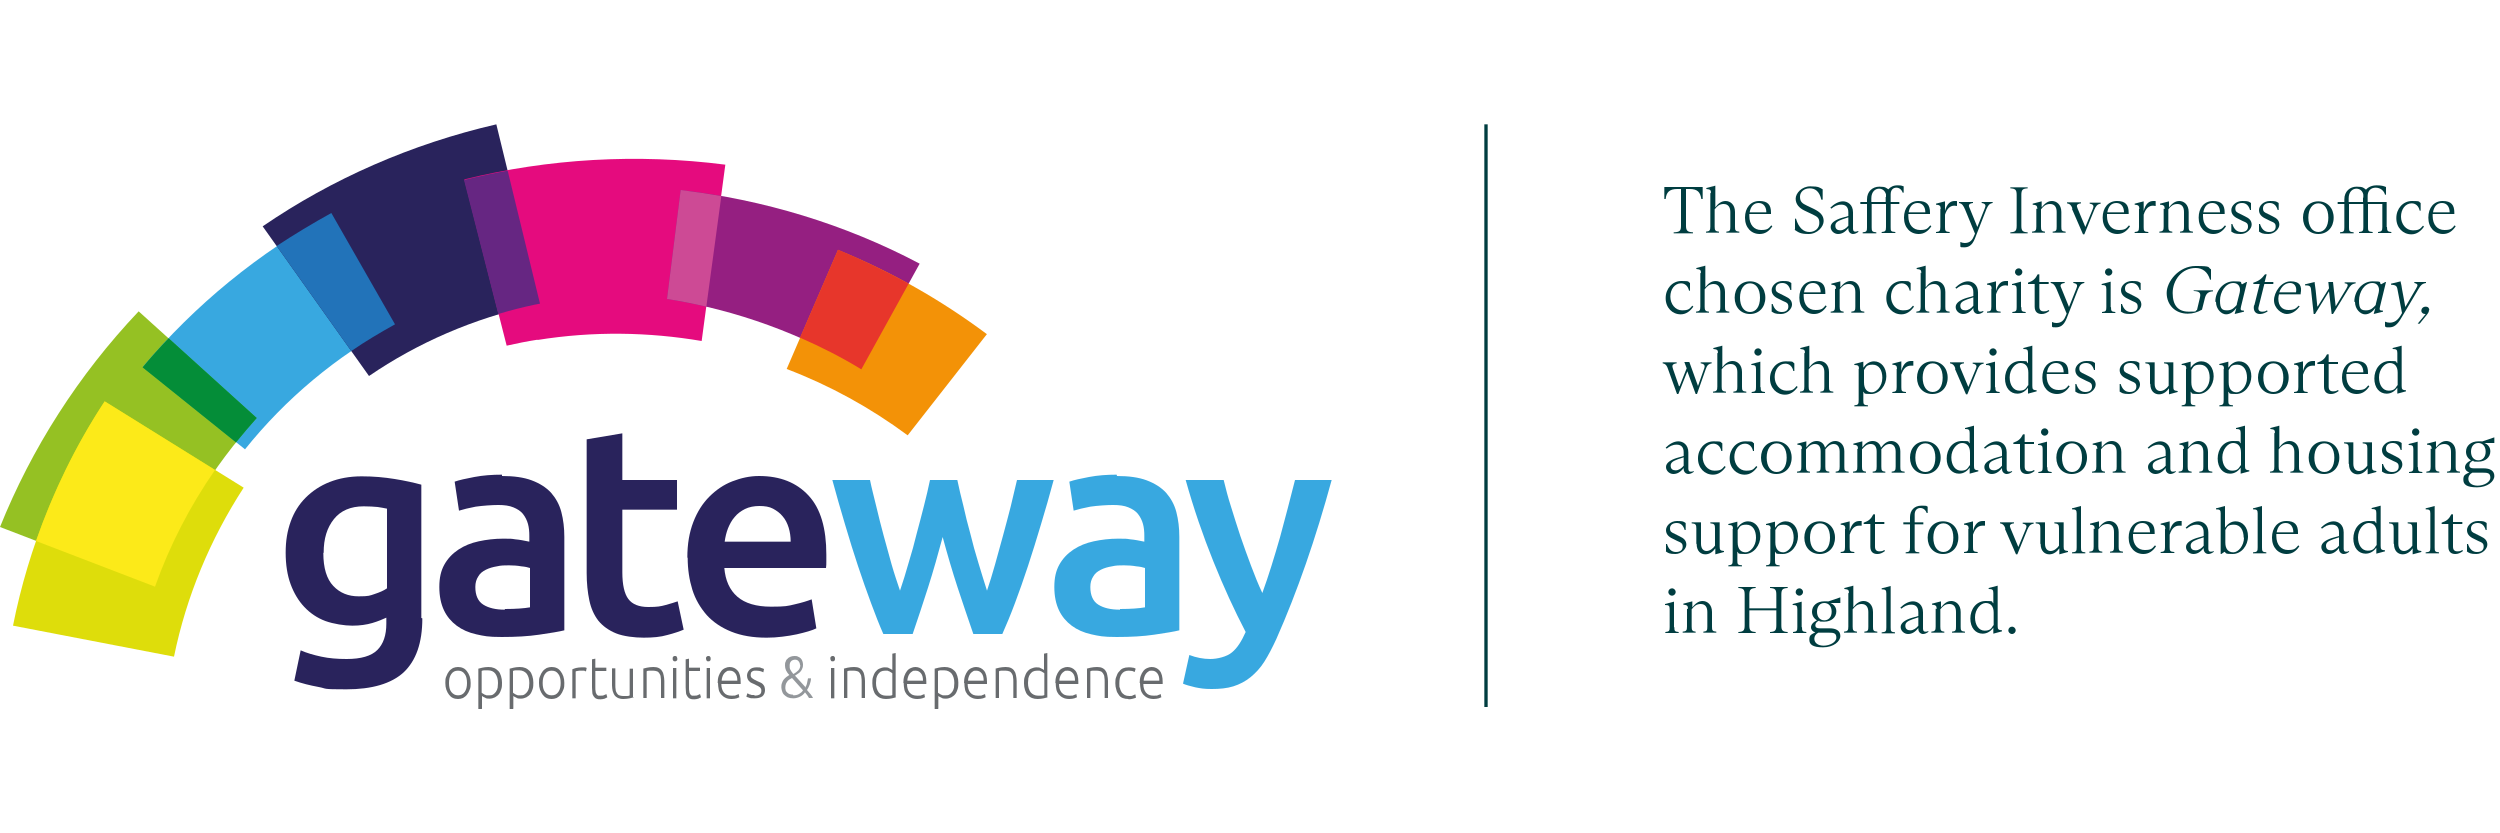 <?xml version="1.0" encoding="UTF-8"?>
<svg id="Layer_1" xmlns="http://www.w3.org/2000/svg" version="1.1" viewBox="0 0 750 250">
  <!-- Generator: Adobe Illustrator 29.7.0, SVG Export Plug-In . SVG Version: 2.1.1 Build 138)  -->
  <defs>
    <style>
      .st0 {
        fill: #e7362b;
      }

      .st1 {
        fill: #686b6e;
      }

      .st2 {
        fill: #3fab37;
      }

      .st3 {
        fill: #dedd0b;
      }

      .st4 {
        fill: #e50b7e;
      }

      .st5 {
        fill: #f39207;
      }

      .st6 {
        fill: #fcea19;
      }

      .st7 {
        fill: #003d40;
      }

      .st8 {
        fill: #29235c;
      }

      .st9 {
        fill: #cd4a95;
      }

      .st10 {
        fill: #93979b;
      }

      .st11 {
        fill: #951f81;
      }

      .st12 {
        fill: #048d38;
      }

      .st13 {
        fill: #2273b9;
      }

      .st14 {
        fill: none;
        stroke: #003d40;
        stroke-miterlimit: 10;
      }

      .st15 {
        fill: #38a8e0;
      }

      .st16 {
        fill: #662682;
      }

      .st17 {
        fill: #95c123;
      }
    </style>
  </defs>
  <g>
    <path class="st17" d="M77,125.4l-35.4-32C23.5,112.5,9.5,134.5,0,158.1l46.6,17.9c6.6-18.7,17-35.9,30.5-50.6"/>
    <path class="st15" d="M118.6,97.3l-19.1-33.4c-22,11.9-41.1,27.7-56.7,46.2l30.7,24.7c12.1-15.1,27.4-28,45.1-37.5"/>
    <path class="st3" d="M73.1,146.3l-41.7-25.9c-13.6,20.8-22.8,43.7-27.5,67.3l48.3,9.3c3.7-18.1,10.9-35.3,20.9-50.7"/>
    <path class="st8" d="M160.4,91.4c.5-.1,1.1-.2,1.6-.3l-13.1-53.8c-25.5,5.9-49.2,16.3-70.1,30.6l31.9,44.9c14.5-9.9,31.3-17.3,49.7-21.3"/>
    <path class="st4" d="M161.2,102c16.8-2.7,33.4-2.4,49.3.3l7.1-52.9c-26.5-3.4-53.1-1.8-78.3,4.4l12.7,49.9c3.1-.7,6.1-1.3,9.3-1.8"/>
    <path class="st11" d="M258.4,110.8l17.5-31.7c-22.5-11.9-46.9-19.2-71.7-22.1l-4.1,32.7c21,3.3,40.7,10.6,58.3,21.1"/>
    <path class="st5" d="M296,100.2c-13.8-10.3-28.8-18.8-44.6-25.2l-15.4,35.7c12.9,4.9,25.1,11.6,36.3,19.9l23.8-30.4h0Z"/>
    <path class="st2" d="M77,125.4l-26.4-23.9c-2.7,2.8-5.3,5.7-7.8,8.7l28,22.5c2-2.5,4.1-4.9,6.2-7.3"/>
    <path class="st6" d="M10.8,162.3l35.7,13.7c4.4-12.4,10.5-24.2,18-35l-33.1-20.6c-8.7,13.2-15.5,27.3-20.6,41.9"/>
    <path class="st12" d="M77,125.4l-26.4-23.9c-2.7,2.8-5.3,5.7-7.8,8.7l28,22.5c2-2.5,4.1-4.9,6.2-7.3"/>
    <path class="st13" d="M105.4,105.3c4.2-2.9,8.6-5.5,13.1-8l-19.1-33.4c-5.6,3.1-11.1,6.4-16.4,9.9l22.3,31.4h0Z"/>
    <path class="st16" d="M149.5,94.2c3.6-1.1,7.2-2,10.9-2.8.5-.1,1.1-.2,1.6-.3l-9.7-39.9c-4.4.8-8.7,1.7-13.1,2.8l10.3,40.3h0Z"/>
    <path class="st9" d="M216.3,58.8c-4-.7-8.1-1.3-12.1-1.8l-4.1,32.7c4,.6,7.9,1.4,11.8,2.3l4.5-33.2h0Z"/>
    <path class="st0" d="M258.4,110.8l14.2-25.7c-6.9-3.8-14-7.2-21.2-10.2l-11.4,26.4c6.4,2.8,12.5,5.9,18.4,9.5"/>
    <path class="st8" d="M97,165.9c0,4.5,1,7.8,3,9.9,2,2.1,4.5,3.1,7.6,3.1s3.3-.2,4.8-.7c1.5-.5,2.7-1,3.7-1.7v-23.9c-.8-.2-1.7-.3-2.8-.5-1.1-.1-2.5-.2-4.2-.2-3.9,0-6.9,1.3-8.9,3.8-2.1,2.6-3.1,5.9-3.1,10.1M126.7,185.5c0,7.4-1.9,12.7-5.6,16.2-3.7,3.4-9.5,5.1-17.2,5.1s-5.6-.2-8.3-.7c-2.7-.5-5.1-1.1-7.3-1.9l1.9-9.1c1.8.8,3.9,1.4,6.2,1.9,2.3.5,4.8.7,7.6.7,4.3,0,7.4-.9,9.2-2.7,1.8-1.8,2.7-4.4,2.7-7.9v-1.8c-1.1.5-2.5,1.1-4.2,1.6-1.7.5-3.7.8-6,.8s-5.6-.5-8.1-1.4c-2.4-.9-4.5-2.3-6.3-4.2-1.7-1.8-3.1-4.1-4.1-6.8-1-2.7-1.5-5.9-1.5-9.5s.5-6.5,1.5-9.3c1-2.8,2.5-5.2,4.5-7.2,2-2,4.4-3.6,7.2-4.7,2.8-1.1,6-1.7,9.6-1.7s6.8.3,9.9.8c3.1.5,5.8,1.1,8,1.7v40h0Z"/>
    <path class="st8" d="M151.5,182.7c3.3,0,5.8-.2,7.5-.5v-11.8c-.6-.2-1.4-.4-2.6-.5-1.1-.2-2.4-.3-3.7-.3s-2.4,0-3.6.3c-1.2.2-2.3.5-3.3,1-1,.5-1.8,1.1-2.3,2-.6.9-.9,1.9-.9,3.2,0,2.5.8,4.3,2.4,5.3,1.6,1,3.7,1.5,6.4,1.5M150.6,142.8c3.5,0,6.5.4,8.9,1.3,2.4.9,4.3,2.1,5.8,3.7,1.4,1.6,2.5,3.5,3.1,5.8.6,2.3.9,4.8.9,7.5v28c-1.6.4-4.1.8-7.5,1.3-3.3.5-7.1.7-11.3.7s-5.3-.3-7.6-.8c-2.3-.5-4.3-1.4-5.9-2.6-1.6-1.2-2.9-2.7-3.8-4.6-.9-1.9-1.4-4.2-1.4-7s.5-4.9,1.5-6.7c1-1.8,2.4-3.3,4.2-4.5,1.8-1.2,3.8-2,6.1-2.5,2.3-.5,4.8-.8,7.3-.8s2.4,0,3.7.2c1.3.1,2.7.4,4.2.7v-1.8c0-1.2-.1-2.4-.4-3.5-.3-1.1-.8-2.1-1.5-3-.7-.9-1.7-1.5-2.9-2-1.2-.5-2.7-.7-4.5-.7s-4.7.2-6.8.5c-2.1.4-3.7.8-5,1.2l-1.3-8.7c1.4-.5,3.3-.9,5.9-1.4,2.6-.5,5.4-.7,8.3-.7"/>
    <path class="st8" d="M176,131.8l10.7-1.8v14h16.4v8.9h-16.4v18.8c0,3.7.6,6.4,1.8,8,1.2,1.6,3.2,2.4,6,2.4s3.7-.2,5.2-.6c1.5-.4,2.7-.8,3.6-1.1l1.8,8.5c-1.2.5-2.9,1.1-4.9,1.6-2,.6-4.4.8-7.1.8s-6.1-.4-8.3-1.3c-2.2-.9-4-2.2-5.3-3.8-1.3-1.7-2.2-3.7-2.7-6.1-.5-2.4-.8-5.1-.8-8.2v-40h0Z"/>
    <path class="st8" d="M237.2,162.5c0-1.5-.2-2.9-.6-4.2-.4-1.3-1-2.5-1.8-3.4-.8-1-1.8-1.7-2.9-2.3-1.1-.6-2.5-.8-4.1-.8s-3.1.3-4.3.9c-1.2.6-2.3,1.4-3.1,2.4-.9,1-1.5,2.2-2,3.4-.5,1.3-.8,2.6-1,4h19.9ZM206.2,167.3c0-4.1.6-7.6,1.8-10.7,1.2-3.1,2.8-5.6,4.8-7.6,2-2,4.3-3.6,6.9-4.6,2.6-1,5.2-1.6,8-1.6,6.4,0,11.3,2,14.9,5.9,3.6,3.9,5.3,9.8,5.3,17.7s0,1.3,0,2c0,.7,0,1.4-.1,2h-30.5c.3,3.7,1.6,6.6,3.9,8.6,2.3,2,5.7,3,10.1,3s5-.2,7.1-.7c2.2-.5,3.8-1,5.1-1.5l1.4,8.7c-.6.3-1.4.6-2.4.9-1,.3-2.2.6-3.5.9-1.3.3-2.8.5-4.3.7-1.5.2-3.1.3-4.7.3-4.1,0-7.6-.6-10.6-1.8-3-1.2-5.5-2.9-7.4-5-1.9-2.2-3.4-4.7-4.3-7.6-.9-2.9-1.4-6.1-1.4-9.6"/>
    <path class="st15" d="M282.8,161.1c-1.4,5.2-2.8,10.2-4.4,15.2-1.6,4.9-3.1,9.6-4.6,13.9h-8.8c-1.2-2.7-2.4-5.8-3.7-9.3-1.3-3.5-2.6-7.2-3.9-11.1-1.3-3.9-2.6-8.1-3.9-12.5-1.3-4.4-2.6-8.8-3.8-13.3h11.3c.5,2.5,1.2,5.1,1.9,8,.7,2.9,1.4,5.8,2.2,8.7.8,3,1.6,5.9,2.4,8.7s1.7,5.4,2.5,7.8c.9-2.7,1.8-5.5,2.6-8.4.9-2.9,1.7-5.8,2.4-8.7.8-2.9,1.5-5.7,2.2-8.4.7-2.7,1.3-5.3,1.8-7.7h8.2c.5,2.4,1.1,5,1.8,7.7.6,2.7,1.3,5.6,2.1,8.4.7,2.9,1.5,5.8,2.4,8.7.9,2.9,1.7,5.7,2.6,8.4.8-2.4,1.6-4.9,2.4-7.8.8-2.8,1.6-5.7,2.4-8.7.8-3,1.6-5.9,2.3-8.7.7-2.9,1.3-5.5,1.9-8h11c-1.2,4.5-2.5,9-3.8,13.3-1.3,4.4-2.6,8.5-3.9,12.5-1.3,3.9-2.6,7.7-3.9,11.1-1.3,3.5-2.6,6.6-3.8,9.3h-8.7c-1.5-4.4-3.1-9-4.7-13.9-1.6-4.9-3.1-10-4.5-15.2"/>
    <path class="st15" d="M336,182.7c3.3,0,5.8-.2,7.5-.5v-11.8c-.6-.2-1.4-.4-2.6-.5-1.1-.2-2.4-.3-3.7-.3s-2.4,0-3.6.3c-1.2.2-2.3.5-3.3,1-1,.5-1.8,1.1-2.3,2-.6.9-.9,1.9-.9,3.2,0,2.5.8,4.3,2.4,5.3,1.6,1,3.7,1.5,6.5,1.5M335.1,142.8c3.5,0,6.5.4,8.9,1.3,2.4.9,4.3,2.1,5.8,3.7,1.4,1.6,2.5,3.5,3.1,5.8.6,2.3.9,4.8.9,7.5v28c-1.6.4-4.1.8-7.5,1.3-3.3.5-7.1.7-11.3.7s-5.3-.3-7.6-.8c-2.3-.5-4.3-1.4-5.9-2.6-1.6-1.2-2.9-2.7-3.8-4.6-.9-1.9-1.4-4.2-1.4-7s.5-4.9,1.5-6.7c1-1.8,2.4-3.3,4.2-4.5,1.8-1.2,3.8-2,6.1-2.5,2.3-.5,4.8-.8,7.3-.8s2.4,0,3.7.2c1.3.1,2.7.4,4.2.7v-1.8c0-1.2-.1-2.4-.4-3.5-.3-1.1-.8-2.1-1.5-3-.7-.9-1.7-1.5-2.9-2-1.2-.5-2.7-.7-4.6-.7s-4.7.2-6.8.5c-2.1.4-3.7.8-5,1.2l-1.3-8.7c1.4-.5,3.3-.9,5.9-1.4,2.6-.5,5.4-.7,8.3-.7"/>
    <path class="st15" d="M399.5,144c-4.8,17.6-10.3,33.5-16.6,47.7-1.2,2.6-2.4,4.9-3.6,6.8-1.2,1.9-2.6,3.4-4.2,4.7-1.5,1.2-3.2,2.1-5.1,2.7-1.9.6-4.1.8-6.5.8s-3.3-.2-4.9-.5c-1.6-.4-2.8-.7-3.7-1.1l1.9-8.6c2.1.8,4.2,1.2,6.3,1.2s5-.7,6.5-2c1.6-1.3,2.9-3.4,4.1-6.1-3.4-6.5-6.6-13.5-9.7-21.2-3.1-7.7-5.9-15.8-8.3-24.4h11.4c.6,2.5,1.3,5.2,2.2,8,.9,2.9,1.8,5.8,2.8,8.8,1,3,2.1,5.9,3.2,8.9,1.1,2.9,2.2,5.7,3.4,8.2,1.9-5.2,3.6-10.8,5.3-16.7,1.6-5.9,3.1-11.6,4.5-17.2h11Z"/>
    <g>
      <path class="st1" d="M141.2,204.9c0,.7,0,1.4-.3,2-.2.6-.5,1.1-.8,1.5-.3.4-.7.7-1.2,1-.5.2-1,.3-1.5.3s-1.1-.1-1.5-.3c-.5-.2-.9-.6-1.2-1-.3-.4-.6-.9-.8-1.5-.2-.6-.3-1.2-.3-2s0-1.4.3-2c.2-.6.5-1.1.8-1.5.3-.4.7-.7,1.2-1,.5-.2,1-.3,1.5-.3s1.1.1,1.5.3c.5.2.9.6,1.2,1,.3.4.6.9.8,1.5.2.6.3,1.2.3,2ZM140.1,204.9c0-1.1-.2-2.1-.7-2.7-.5-.7-1.1-1-2-1s-1.5.3-2,1-.7,1.6-.7,2.7.2,2.1.7,2.7,1.1,1,2,1,1.5-.3,2-1c.5-.7.7-1.6.7-2.7Z"/>
      <path class="st1" d="M144.5,212.7h-1v-12.1c.3-.1.7-.2,1.2-.3.5-.1,1.1-.2,1.8-.2s1.2.1,1.7.3c.5.2.9.5,1.3.9.4.4.6.9.8,1.5.2.6.3,1.3.3,2s0,1.3-.2,1.9c-.2.6-.4,1.1-.7,1.5-.3.4-.7.7-1.2,1-.5.2-1,.4-1.6.4s-1,0-1.4-.3c-.4-.2-.7-.3-.9-.5v3.8ZM144.5,207.8c0,0,.2.2.4.3.1,0,.3.2.5.3.2,0,.4.2.6.2.2,0,.5,0,.7,0,.5,0,.9,0,1.3-.3.3-.2.6-.5.8-.8.2-.3.4-.7.5-1.2,0-.5.1-.9.1-1.4,0-1.2-.3-2.1-.8-2.8s-1.3-1-2.2-1-.9,0-1.2,0c-.3,0-.6.1-.7.2v6.4Z"/>
      <path class="st1" d="M153.9,212.7h-1v-12.1c.3-.1.7-.2,1.2-.3.5-.1,1.1-.2,1.8-.2s1.2.1,1.7.3c.5.2.9.5,1.3.9.4.4.6.9.8,1.5.2.6.3,1.3.3,2s0,1.3-.2,1.9c-.2.6-.4,1.1-.7,1.5-.3.4-.7.7-1.2,1-.5.2-1,.4-1.6.4s-1,0-1.4-.3c-.4-.2-.7-.3-.9-.5v3.8ZM153.9,207.8c0,0,.2.2.4.3.1,0,.3.2.5.3.2,0,.4.2.6.2.2,0,.5,0,.7,0,.5,0,.9,0,1.3-.3.3-.2.6-.5.8-.8.2-.3.4-.7.5-1.2,0-.5.1-.9.1-1.4,0-1.2-.3-2.1-.8-2.8-.5-.6-1.3-1-2.2-1s-.9,0-1.2,0c-.3,0-.6.1-.7.2v6.4Z"/>
      <path class="st1" d="M169.3,204.9c0,.7,0,1.4-.3,2-.2.6-.5,1.1-.8,1.5-.3.4-.7.7-1.2,1-.5.2-1,.3-1.5.3s-1.1-.1-1.5-.3c-.5-.2-.9-.6-1.2-1-.3-.4-.6-.9-.8-1.5-.2-.6-.3-1.2-.3-2s0-1.4.3-2c.2-.6.5-1.1.8-1.5.3-.4.7-.7,1.2-1,.5-.2,1-.3,1.5-.3s1.1.1,1.5.3c.5.2.9.6,1.2,1,.3.4.6.9.8,1.5.2.6.3,1.2.3,2ZM168.2,204.9c0-1.1-.2-2.1-.7-2.7-.5-.7-1.1-1-2-1s-1.5.3-2,1c-.5.7-.7,1.6-.7,2.7s.2,2.1.7,2.7c.5.7,1.1,1,2,1s1.5-.3,2-1c.5-.7.7-1.6.7-2.7Z"/>
      <path class="st1" d="M174.4,200.2c.3,0,.7,0,1,0,.3,0,.5.1.6.2l-.2,1c0,0-.3,0-.5-.2-.3,0-.6,0-1,0s-.8,0-1.1.1c-.3,0-.5.1-.5.2v8h-1v-8.7c.3-.1.6-.3,1.1-.4.5-.1,1-.2,1.7-.2Z"/>
      <path class="st1" d="M178.6,200.3h3.3v1h-3.3v4.9c0,.5,0,.9.1,1.3,0,.3.2.6.3.8.1.2.3.3.5.4.2,0,.5,0,.7,0,.4,0,.8,0,1.1-.2.3-.1.5-.2.6-.3l.3,1c-.2.1-.4.2-.8.4-.4.1-.8.2-1.2.2s-.9,0-1.3-.2c-.3-.1-.6-.4-.8-.7-.2-.3-.4-.7-.4-1.1,0-.4-.1-1-.1-1.6v-8.4l1-.2v2.9Z"/>
      <path class="st1" d="M190.2,209.2c-.3,0-.7.2-1.3.3-.5.1-1.2.2-1.9.2s-1.1-.1-1.6-.3c-.4-.2-.8-.5-1-.8-.3-.4-.4-.8-.6-1.3-.1-.5-.2-1.1-.2-1.7v-5.1h1v4.8c0,.6,0,1.2.1,1.6,0,.4.2.8.4,1.1.2.3.4.5.7.6.3.1.7.2,1.1.2s.9,0,1.3,0c.4,0,.6-.1.7-.2v-8h1v8.8Z"/>
      <path class="st1" d="M192.8,200.6c.3,0,.7-.2,1.3-.3.5-.1,1.2-.2,1.9-.2s1.2.1,1.6.3c.4.2.8.5,1,.9.3.4.4.8.5,1.3.1.5.2,1.1.2,1.7v5.1h-1v-4.7c0-.6,0-1.2-.1-1.6,0-.4-.2-.8-.4-1.1-.2-.3-.4-.5-.7-.6-.3-.1-.7-.2-1.1-.2s-.9,0-1.3,0c-.4,0-.6.1-.7.2v8h-1v-8.8Z"/>
      <path class="st1" d="M203.2,197.6c0,.3,0,.5-.2.6-.2.2-.3.2-.5.2s-.4,0-.5-.2c-.2-.2-.2-.4-.2-.6s0-.5.2-.6c.1-.2.3-.2.5-.2s.4,0,.5.2c.1.2.2.4.2.6ZM202.9,209.5h-1v-9.1h1v9.1Z"/>
      <path class="st1" d="M206.7,200.3h3.3v1h-3.3v4.9c0,.5,0,.9.1,1.3,0,.3.2.6.3.8.1.2.3.3.5.4.2,0,.5,0,.7,0,.4,0,.8,0,1.1-.2.3-.1.5-.2.6-.3l.3,1c-.2.1-.4.2-.8.4-.4.1-.8.2-1.2.2s-.9,0-1.3-.2c-.3-.1-.6-.4-.8-.7-.2-.3-.4-.7-.4-1.1,0-.4-.1-1-.1-1.6v-8.4l1-.2v2.9Z"/>
      <path class="st1" d="M213.2,197.6c0,.3,0,.5-.2.6-.1.2-.3.2-.5.2s-.4,0-.5-.2c-.1-.2-.2-.4-.2-.6s0-.5.2-.6c.2-.2.3-.2.5-.2s.4,0,.5.2c.2.2.2.4.2.6ZM213,209.5h-1v-9.1h1v9.1Z"/>
      <path class="st1" d="M215.3,204.9c0-.8.1-1.5.3-2.1s.5-1.1.8-1.5.7-.7,1.2-.9c.4-.2.9-.3,1.3-.3,1,0,1.8.4,2.4,1.1.6.7.9,1.9.9,3.4s0,.2,0,.3c0,0,0,.2,0,.3h-5.8c0,1.1.3,2,.8,2.6.5.6,1.2.9,2.3.9s1,0,1.4-.2c.3-.1.6-.2.7-.3l.2,1c-.2,0-.4.2-.8.3-.4.1-.9.2-1.5.2s-1.4-.1-1.9-.4c-.5-.2-.9-.6-1.3-1-.3-.4-.6-.9-.7-1.5-.1-.6-.2-1.2-.2-1.9ZM221.2,204.2c0-1-.2-1.7-.6-2.2-.4-.5-.9-.8-1.6-.8s-.7,0-1,.2c-.3.2-.6.4-.8.7-.2.3-.4.6-.5,1-.1.4-.2.7-.2,1.1h4.8Z"/>
      <path class="st1" d="M226.3,208.7c.6,0,1.1-.1,1.5-.3.4-.2.6-.6.6-1.1s0-.5-.1-.6c0-.2-.2-.3-.3-.5-.2-.1-.4-.3-.6-.4-.3-.1-.6-.3-1-.5-.3-.1-.6-.3-.9-.4-.3-.1-.5-.3-.7-.5-.2-.2-.4-.4-.5-.7s-.2-.6-.2-1c0-.7.3-1.3.8-1.8.5-.5,1.2-.7,2.1-.7s1,0,1.4.2c.4.1.6.2.8.3l-.2,1c-.1,0-.3-.2-.7-.3-.3-.1-.8-.2-1.3-.2s-.5,0-.7,0c-.2,0-.4.1-.6.2-.2.1-.3.3-.4.4,0,.2-.1.4-.1.6s0,.5.1.6c0,.2.2.3.4.5.2.1.4.3.6.4.2.1.5.2.8.4.3.1.6.3.9.4.3.1.6.3.8.5.2.2.4.5.5.7.1.3.2.7.2,1.1,0,.8-.3,1.5-.8,1.9-.6.4-1.3.6-2.3.6s-1.3,0-1.7-.2c-.4-.1-.6-.2-.8-.3l.3-1s.1,0,.2.1c.1,0,.3.1.4.2.2,0,.4.1.7.2.3,0,.5,0,.9,0Z"/>
      <path class="st10" d="M241.5,206.3c.3-.4.5-.8.6-1.3.1-.5.2-1,.3-1.5h.9c0,.7-.2,1.3-.4,1.9-.2.6-.5,1.1-.8,1.6.4.5.8.9,1.1,1.3.3.4.6.8.7,1.1h-1.2c-.2-.3-.3-.5-.5-.8-.2-.3-.5-.6-.7-.9-.4.6-.9,1-1.5,1.3-.6.3-1.3.5-2,.5s-1.2-.1-1.7-.3c-.4-.2-.8-.5-1.1-.8-.3-.3-.5-.7-.6-1.1-.1-.4-.2-.8-.2-1.1s0-.9.2-1.3c.1-.4.3-.7.5-1,.2-.3.5-.5.8-.8.3-.2.6-.4.9-.6-.5-.5-.8-1-1-1.4-.2-.5-.3-.9-.3-1.4s0-.9.2-1.2c.1-.4.3-.7.6-.9.2-.3.5-.4.9-.6.3-.1.7-.2,1.1-.2s.8,0,1.1.2c.3.1.6.3.8.5.2.2.4.5.5.8.1.3.2.7.2,1s0,.8-.2,1.2c-.1.3-.3.7-.5.9-.2.3-.5.5-.8.7-.3.2-.6.4-.9.6l3,3.3ZM238,208.6c.6,0,1.2-.1,1.7-.4.5-.3.9-.6,1.2-1.1l-3.3-3.7c-.2.1-.4.2-.7.4-.2.1-.4.3-.6.5-.2.2-.3.5-.5.8-.1.3-.2.7-.2,1.1s0,.5.1.8c0,.3.2.5.4.7.2.2.4.4.7.5.3.1.7.2,1.1.2ZM240,199.6c0-.5-.1-.8-.4-1.2s-.7-.5-1.1-.5-1,.2-1.2.5c-.3.3-.4.8-.4,1.3s0,.8.2,1.2c.2.4.5.8.9,1.3.6-.3,1.1-.7,1.5-1.1.4-.4.6-1,.6-1.7Z"/>
      <path class="st1" d="M250.5,197.6c0,.3,0,.5-.2.6-.1.2-.3.2-.5.2s-.4,0-.5-.2c-.1-.2-.2-.4-.2-.6s0-.5.2-.6c.2-.2.3-.2.5-.2s.4,0,.5.2c.2.2.2.4.2.6ZM250.3,209.5h-1v-9.1h1v9.1Z"/>
      <path class="st1" d="M253,200.6c.3,0,.7-.2,1.3-.3.5-.1,1.2-.2,1.9-.2s1.2.1,1.6.3c.4.2.8.5,1,.9.3.4.4.8.5,1.3.1.5.2,1.1.2,1.7v5.1h-1v-4.7c0-.6,0-1.2-.1-1.6,0-.4-.2-.8-.4-1.1-.2-.3-.4-.5-.7-.6-.3-.1-.7-.2-1.1-.2s-.9,0-1.3,0-.6.1-.7.2v8h-1v-8.8Z"/>
      <path class="st1" d="M268.8,209.2c-.3.1-.7.2-1.2.3-.5.1-1.1.2-1.8.2s-1.2-.1-1.7-.3c-.5-.2-.9-.5-1.3-.9-.4-.4-.6-.9-.8-1.5-.2-.6-.3-1.3-.3-2s0-1.3.2-1.9c.2-.6.4-1.1.7-1.5.3-.4.7-.8,1.2-1,.5-.2,1-.4,1.6-.4s1,0,1.4.3c.4.2.7.3.9.5v-4.9l1-.2v13.4ZM267.7,202c0,0-.2-.2-.4-.3-.1,0-.3-.2-.5-.3-.2,0-.4-.2-.6-.2-.2,0-.5,0-.7,0-.5,0-.9.1-1.3.3-.3.2-.6.5-.8.8-.2.3-.4.7-.5,1.2,0,.5-.1.9-.1,1.4,0,1.2.3,2.1.8,2.8s1.3,1,2.2,1,.9,0,1.2,0c.3,0,.6-.1.7-.2v-6.4Z"/>
      <path class="st1" d="M271,204.9c0-.8.1-1.5.3-2.1.2-.6.5-1.1.8-1.5s.7-.7,1.2-.9c.4-.2.9-.3,1.3-.3,1,0,1.8.4,2.4,1.1.6.7.9,1.9.9,3.4s0,.2,0,.3c0,0,0,.2,0,.3h-5.8c0,1.1.3,2,.8,2.6.5.6,1.2.9,2.3.9s1,0,1.4-.2c.3-.1.6-.2.7-.3l.2,1c-.2,0-.4.2-.8.3-.4.1-.9.2-1.5.2s-1.4-.1-1.9-.4c-.5-.2-.9-.6-1.3-1-.3-.4-.6-.9-.7-1.5-.1-.6-.2-1.2-.2-1.9ZM276.9,204.2c0-1-.2-1.7-.6-2.2-.4-.5-.9-.8-1.6-.8s-.7,0-1,.2c-.3.2-.6.4-.8.7-.2.3-.4.6-.5,1-.1.4-.2.7-.2,1.1h4.8Z"/>
      <path class="st1" d="M281.4,212.7h-1v-12.1c.3-.1.7-.2,1.2-.3.5-.1,1.1-.2,1.8-.2s1.2.1,1.7.3c.5.2.9.5,1.3.9.4.4.6.9.8,1.5.2.6.3,1.3.3,2s0,1.3-.2,1.9c-.2.6-.4,1.1-.7,1.5-.3.4-.7.7-1.2,1-.5.2-1,.4-1.6.4s-1,0-1.4-.3c-.4-.2-.7-.3-.9-.5v3.8ZM281.4,207.8c0,0,.2.2.4.3.1,0,.3.2.5.3.2,0,.4.2.6.2.2,0,.5,0,.7,0,.5,0,.9,0,1.3-.3.3-.2.6-.5.8-.8.2-.3.4-.7.5-1.2,0-.5.1-.9.1-1.4,0-1.2-.3-2.1-.8-2.8-.5-.6-1.3-1-2.2-1s-.9,0-1.2,0c-.3,0-.6.1-.7.2v6.4Z"/>
      <path class="st1" d="M289.2,204.9c0-.8.1-1.5.3-2.1s.5-1.1.8-1.5c.3-.4.7-.7,1.2-.9.4-.2.9-.3,1.3-.3,1,0,1.8.4,2.4,1.1.6.7.9,1.9.9,3.4s0,.2,0,.3c0,0,0,.2,0,.3h-5.8c0,1.1.3,2,.8,2.6.5.6,1.2.9,2.3.9s1,0,1.4-.2c.3-.1.6-.2.7-.3l.2,1c-.2,0-.4.2-.8.3-.4.1-.9.2-1.5.2s-1.4-.1-1.9-.4c-.5-.2-.9-.6-1.3-1-.3-.4-.6-.9-.7-1.5-.1-.6-.2-1.2-.2-1.9ZM295.1,204.2c0-1-.2-1.7-.6-2.2-.4-.5-.9-.8-1.6-.8s-.7,0-1,.2c-.3.2-.6.4-.8.7-.2.3-.4.6-.5,1-.1.4-.2.7-.2,1.1h4.8Z"/>
      <path class="st1" d="M298.5,200.6c.3,0,.7-.2,1.3-.3.5-.1,1.2-.2,1.9-.2s1.2.1,1.6.3c.4.2.8.5,1,.9.3.4.4.8.5,1.3.1.5.2,1.1.2,1.7v5.1h-1v-4.7c0-.6,0-1.2-.1-1.6,0-.4-.2-.8-.4-1.1-.2-.3-.4-.5-.7-.6-.3-.1-.7-.2-1.1-.2s-.9,0-1.3,0c-.4,0-.6.1-.7.2v8h-1v-8.8Z"/>
      <path class="st1" d="M314.3,209.2c-.3.1-.7.2-1.2.3-.5.1-1.1.2-1.8.2s-1.2-.1-1.7-.3c-.5-.2-.9-.5-1.3-.9-.4-.4-.6-.9-.8-1.5-.2-.6-.3-1.3-.3-2s0-1.3.2-1.9c.2-.6.4-1.1.7-1.5.3-.4.7-.8,1.2-1,.5-.2,1-.4,1.6-.4s1,0,1.4.3c.4.2.7.3.9.5v-4.9l1-.2v13.4ZM313.3,202c0,0-.2-.2-.4-.3-.1,0-.3-.2-.5-.3-.2,0-.4-.2-.6-.2-.2,0-.5,0-.7,0-.5,0-.9.1-1.3.3-.3.2-.6.5-.8.8-.2.3-.4.7-.5,1.2,0,.5-.1.9-.1,1.4,0,1.2.3,2.1.8,2.8.5.6,1.3,1,2.2,1s.9,0,1.2,0c.3,0,.6-.1.7-.2v-6.4Z"/>
      <path class="st1" d="M316.6,204.9c0-.8.1-1.5.3-2.1s.5-1.1.8-1.5c.3-.4.7-.7,1.2-.9.4-.2.9-.3,1.3-.3,1,0,1.8.4,2.4,1.1.6.7.9,1.9.9,3.4s0,.2,0,.3c0,0,0,.2,0,.3h-5.8c0,1.1.3,2,.8,2.6.5.6,1.2.9,2.3.9s1,0,1.4-.2c.3-.1.6-.2.7-.3l.2,1c-.2,0-.4.2-.8.3-.4.1-.9.2-1.5.2s-1.4-.1-1.9-.4c-.5-.2-.9-.6-1.3-1-.3-.4-.6-.9-.7-1.5-.1-.6-.2-1.2-.2-1.9ZM322.5,204.2c0-1-.2-1.7-.6-2.2-.4-.5-.9-.8-1.6-.8s-.7,0-1,.2c-.3.2-.6.4-.8.7-.2.3-.4.6-.5,1-.1.4-.2.7-.2,1.1h4.8Z"/>
      <path class="st1" d="M325.9,200.6c.3,0,.7-.2,1.3-.3.5-.1,1.2-.2,1.9-.2s1.2.1,1.6.3c.4.2.8.5,1,.9.3.4.4.8.5,1.3.1.5.2,1.1.2,1.7v5.1h-1v-4.7c0-.6,0-1.2-.1-1.6,0-.4-.2-.8-.4-1.1-.2-.3-.4-.5-.7-.6-.3-.1-.7-.2-1.1-.2s-.9,0-1.3,0c-.4,0-.6.1-.7.2v8h-1v-8.8Z"/>
      <path class="st1" d="M338.5,209.7c-.6,0-1.2-.1-1.7-.3-.5-.2-.9-.5-1.2-1-.3-.4-.6-.9-.7-1.5-.2-.6-.3-1.2-.3-1.9s0-1.4.3-2c.2-.6.4-1.1.8-1.5.3-.4.7-.8,1.2-1,.5-.2,1-.3,1.6-.3s.9,0,1.3.1c.4,0,.7.2.9.3l-.3,1c-.2-.1-.5-.2-.7-.3-.3,0-.6-.1-1.1-.1-.9,0-1.6.3-2.1,1-.5.7-.7,1.6-.7,2.8s0,1,.2,1.5c.1.5.3.8.5,1.2.2.3.6.6.9.8.4.2.8.3,1.4.3s.8,0,1.1-.2c.3-.1.5-.2.7-.3l.2,1c-.2.1-.5.2-.9.3-.4.1-.8.2-1.3.2Z"/>
      <path class="st1" d="M341.9,204.9c0-.8.1-1.5.3-2.1.2-.6.5-1.1.8-1.5s.7-.7,1.2-.9c.4-.2.9-.3,1.3-.3,1,0,1.8.4,2.4,1.1.6.7.9,1.9.9,3.4s0,.2,0,.3c0,0,0,.2,0,.3h-5.8c0,1.1.3,2,.8,2.6.5.6,1.2.9,2.3.9s1,0,1.4-.2c.3-.1.6-.2.7-.3l.2,1c-.2,0-.4.2-.8.3-.4.1-.9.2-1.5.2s-1.4-.1-1.9-.4c-.5-.2-.9-.6-1.3-1-.3-.4-.6-.9-.7-1.5-.1-.6-.2-1.2-.2-1.9ZM347.8,204.2c0-1-.2-1.7-.6-2.2-.4-.5-.9-.8-1.6-.8s-.7,0-1,.2c-.3.2-.6.4-.8.7-.2.3-.4.6-.5,1-.1.4-.2.7-.2,1.1h4.8Z"/>
    </g>
  </g>
  <line class="st14" x1="445.8" y1="37.3" x2="445.8" y2="212.1"/>
  <g>
    <path class="st7" d="M502.2,69.7c1.7-.1,2.1-.4,2.1-2v-11h-1.1c-2.4,0-3.3,1-3.5,3h-.4v-3.6h11.5v3.6h-.4c-.3-2-1.1-3-3.5-3h-1.1v11c0,1.6.5,1.9,2.1,2v.3h-5.8v-.3Z"/>
    <path class="st7" d="M513.3,58c0-1-.2-1.2-1.4-1.3v-.3l2.7-.7h0v6.5h0c.8-1.1,1.8-1.9,3.1-1.9s2.8,1,2.8,3.3v4.4c0,1.1.1,1.4,1.3,1.5v.3h-3.9v-.3c1.1-.1,1.2-.4,1.2-1.5v-4.4c0-1.5-.7-2.4-2-2.4s-2,.7-2.7,1.6v5.2c0,1.1.2,1.4,1.3,1.5v.3h-3.9v-.3c1.1-.1,1.3-.4,1.3-1.5v-10.2Z"/>
    <path class="st7" d="M531.7,67.9c-1,1.5-2.2,2.3-3.8,2.3-2.5,0-4.4-1.9-4.4-4.9s1.7-5,4.3-5,3.5,1.2,3.5,3.5v.4h-6.5c0,.2,0,.4,0,.6,0,2.7,1.5,4.2,3.5,4.2s2.2-.4,3.1-1.4l.3.3ZM524.9,63.7h5c0-1.6-.8-2.8-2.3-2.8s-2.4,1-2.7,2.8Z"/>
    <path class="st7" d="M538.5,68.9v-3.3h.3c.8,2.8,2.3,4,4,4s3-1.1,3-2.7-.6-1.9-2.3-2.7l-2.1-1c-1.7-.8-2.7-2-2.7-3.6s1.8-3.7,4.4-3.7,2.8.4,3.7.9v3.1h-.4c-.6-2.6-1.9-3.4-3.5-3.4s-2.9,1-2.9,2.5.6,2,2.1,2.7l2.1,1c1.8.9,2.9,1.9,2.9,3.6s-1.9,3.9-4.5,3.9-3-.5-4.3-1.3Z"/>
    <path class="st7" d="M557.6,69.5c-.5.4-1.1.7-1.7.7s-1.4-.5-1.4-1.5v-.3h0c-1,1.3-2,1.8-3.1,1.8s-2.2-.9-2.2-2.1,1.3-2.1,3.2-2.7l2.1-.6v-1.1c0-1.6-.8-2.3-2.1-2.3s-2.1.5-3,1.2l-.3-.3c1-1,2.4-1.9,3.8-1.9s3,1,3,3.3v4.9c0,.7.3.9.7.9s.6-.1.8-.2l.2.3ZM554.5,67.7v-2.5l-1.8.6c-1.3.5-2.1.9-2.1,1.9s.6,1.4,1.5,1.4,1.8-.6,2.5-1.5Z"/>
    <path class="st7" d="M571.1,55.9v1.9h-.3c-.3-.9-1-1.5-1.9-1.5s-1.7.6-1.7,2v2.3h2.6v.6h-2.6v6.9c0,1.2,0,1.4,1.4,1.5v.3h-4.1v-.3c1.1-.1,1.3-.3,1.3-1.5v-6.9h-4.3v7c0,1.1.1,1.4,1.4,1.5v.3h-4.1v-.3c1.2-.1,1.3-.4,1.3-1.5v-7h-2v-.6h2v-.8c0-2.4,1.7-3.8,3.7-3.8s2,.4,2.7.8c.6-.7,1.5-1.2,2.7-1.2s1.3.1,1.9.3ZM565.8,59.1c0-.3,0-.6,0-.8-.3-1-1-1.7-2.1-1.7s-2.3.9-2.3,2.9v1.1h4.3v-1.5Z"/>
    <path class="st7" d="M579.4,67.9c-1,1.5-2.2,2.3-3.8,2.3-2.5,0-4.4-1.9-4.4-4.9s1.7-5,4.3-5,3.5,1.2,3.5,3.5v.4h-6.5c0,.2,0,.4,0,.6,0,2.7,1.5,4.2,3.5,4.2s2.2-.4,3.1-1.4l.3.3ZM572.6,63.7h5c0-1.6-.8-2.8-2.3-2.8s-2.4,1-2.7,2.8Z"/>
    <path class="st7" d="M582.2,62.7c0-1-.3-1.2-1.4-1.3v-.3l2.7-.7h0v2.9h0c.6-2.3,1.7-3,2.9-3s.5,0,.7.1v1.4c-.2,0-.5-.1-.8-.1-1.2,0-2.2.8-2.8,2.7v3.7c0,1.2.1,1.4,1.4,1.5v.3h-4.1v-.3c1.1-.1,1.3-.3,1.3-1.5v-5.4Z"/>
    <path class="st7" d="M594.5,60.6h3.3v.3c-1.1.2-1.4.8-1.9,1.9l-3.4,8.7c-.9,2.3-2.1,2.7-3.2,2.7s-.9,0-1.2-.2v-1.4c.4.2.9.3,1.3.3,1.1,0,2.1-.4,2.7-1.9l.4-.9-3-7.3c-.5-1.1-.8-1.7-1.8-1.9v-.3h4.2v.3c-1.5.2-1.4.8-.9,1.8l2.2,5.4h0l2.2-5.5c.4-.9.4-1.5-.9-1.7v-.3Z"/>
    <path class="st7" d="M603.1,69.7c1.5-.1,1.9-.4,1.9-2v-9.2c0-1.6-.4-1.9-1.9-2v-.3h5.2v.3c-1.5.1-1.9.4-1.9,2v9.2c0,1.6.4,1.9,1.9,2v.3h-5.2v-.3Z"/>
    <path class="st7" d="M611.2,62.7c0-1-.3-1.2-1.4-1.3v-.3l2.7-.7h0v1.8h0c.9-1.1,1.8-1.9,3.1-1.9s2.8,1,2.8,3.3v4.4c0,1.1.1,1.4,1.3,1.5v.3h-3.9v-.3c1.1-.1,1.2-.4,1.2-1.5v-4.4c0-1.6-.7-2.4-2-2.4s-2,.7-2.7,1.6v5.2c0,1.1.2,1.4,1.2,1.5v.3h-3.9v-.3c1.1-.1,1.3-.4,1.3-1.5v-5.4Z"/>
    <path class="st7" d="M621.7,62.5c-.3-.8-.6-1.3-1.6-1.5v-.3h4.2v.3c-1.4.2-1.4.7-1,1.6l2.3,5.5h0l2.2-5.3c.4-.9.4-1.5-.9-1.7v-.3h3.3v.3c-1.1.2-1.4.7-1.9,1.8l-3,7.4h-.4l-3.3-7.6Z"/>
    <path class="st7" d="M639,67.9c-1,1.5-2.2,2.3-3.8,2.3-2.5,0-4.4-1.9-4.4-4.9s1.7-5,4.3-5,3.5,1.2,3.5,3.5v.4h-6.5c0,.2,0,.4,0,.6,0,2.7,1.5,4.2,3.5,4.2s2.2-.4,3.1-1.4l.3.3ZM632.2,63.7h5c0-1.6-.8-2.8-2.3-2.8s-2.4,1-2.7,2.8Z"/>
    <path class="st7" d="M641.8,62.7c0-1-.3-1.2-1.4-1.3v-.3l2.7-.7h0v2.9h0c.6-2.3,1.7-3,2.9-3s.5,0,.7.1v1.4c-.2,0-.5-.1-.8-.1-1.2,0-2.2.8-2.8,2.7v3.7c0,1.2.1,1.4,1.4,1.5v.3h-4.1v-.3c1.1-.1,1.3-.3,1.3-1.5v-5.4Z"/>
    <path class="st7" d="M649.4,62.7c0-1-.3-1.2-1.4-1.3v-.3l2.7-.7h0v1.8h0c.9-1.1,1.8-1.9,3.1-1.9s2.8,1,2.8,3.3v4.4c0,1.1.1,1.4,1.3,1.5v.3h-3.9v-.3c1.1-.1,1.2-.4,1.2-1.5v-4.4c0-1.6-.7-2.4-2-2.4s-2,.7-2.7,1.6v5.2c0,1.1.2,1.4,1.2,1.5v.3h-3.9v-.3c1.1-.1,1.3-.4,1.3-1.5v-5.4Z"/>
    <path class="st7" d="M667.8,67.9c-1,1.5-2.2,2.3-3.8,2.3-2.5,0-4.4-1.9-4.4-4.9s1.7-5,4.3-5,3.5,1.2,3.5,3.5v.4h-6.5c0,.2,0,.4,0,.6,0,2.7,1.5,4.2,3.5,4.2s2.2-.4,3.1-1.4l.3.3ZM661,63.7h5c0-1.6-.8-2.8-2.3-2.8s-2.4,1-2.7,2.8Z"/>
    <path class="st7" d="M669.4,69.4v-2.2h.3c.5,1.6,1.4,2.4,2.7,2.4s2-.6,2-1.6-.4-1.2-1.6-1.7l-1.4-.7c-1.3-.6-2-1.4-2-2.6s1.3-2.7,3.3-2.7,1.9.2,2.6.6v2.1h-.3c-.4-1.4-1.2-2.1-2.4-2.1s-2,.6-2,1.6.4,1.2,1.5,1.7l1.4.7c1.3.6,2,1.3,2,2.5s-1.4,2.8-3.3,2.8-2.1-.3-2.9-.8Z"/>
    <path class="st7" d="M677.7,69.4v-2.2h.3c.5,1.6,1.4,2.4,2.7,2.4s2-.6,2-1.6-.4-1.2-1.6-1.7l-1.4-.7c-1.3-.6-2-1.4-2-2.6s1.3-2.7,3.3-2.7,1.9.2,2.6.6v2.1h-.3c-.4-1.4-1.2-2.1-2.4-2.1s-2,.6-2,1.6.4,1.2,1.5,1.7l1.4.7c1.3.6,2,1.3,2,2.5s-1.4,2.8-3.3,2.8-2.1-.3-2.9-.8Z"/>
    <path class="st7" d="M690.9,65.3c0-2.9,1.9-4.9,4.6-4.9s4.6,2,4.6,4.9-1.9,4.9-4.6,4.9-4.6-2-4.6-4.9ZM698.5,65.3c0-2.7-1.2-4.3-3-4.3s-3,1.7-3,4.3,1.2,4.3,3,4.3,3-1.6,3-4.3Z"/>
    <path class="st7" d="M716.1,68.1c0,1.2.2,1.4,1.3,1.5v.3h-4v-.3c1.1-.1,1.3-.4,1.3-1.5v-6.9h-4.3v6.9c0,1.1,0,1.4,1.4,1.5v.3h-4.1v-.3c1.2-.1,1.3-.4,1.3-1.5v-6.9h-4.3v7c0,1.1.1,1.4,1.4,1.5v.3h-4.1v-.3c1.2-.1,1.3-.4,1.3-1.5v-7h-2v-.6h2v-.8c0-2.4,1.7-3.8,3.7-3.8s2.1.4,2.8.9c.7-.8,1.8-1.3,3.2-1.3s2.1.2,2.8.5v2.3h-.3c-.3-1.2-1.4-2.1-2.8-2.1s-2.4.9-2.4,2.5v1.8h5.7v7.5ZM709,59.3c0-.3,0-.6,0-.9-.2-1.1-1-1.8-2.1-1.8s-2.3.9-2.3,2.9v1.1h4.3v-1.3Z"/>
    <path class="st7" d="M718.9,65.4c0-2.8,2-5.1,4.7-5.1s1.9.2,2.6.6v2.3h-.3c-.3-1.4-1.2-2.2-2.4-2.2-1.9,0-3.2,1.8-3.2,4s1.5,4.1,3.5,4.1,2.2-.4,3.1-1.4l.3.3c-1,1.4-2.2,2.3-3.8,2.3-2.5,0-4.5-2-4.5-4.8Z"/>
    <path class="st7" d="M736.7,67.9c-1,1.5-2.2,2.3-3.8,2.3-2.5,0-4.4-1.9-4.4-4.9s1.7-5,4.3-5,3.5,1.2,3.5,3.5v.4h-6.5c0,.2,0,.4,0,.6,0,2.7,1.5,4.2,3.5,4.2s2.2-.4,3.1-1.4l.3.3ZM729.9,63.7h5c0-1.6-.8-2.8-2.3-2.8s-2.4,1-2.7,2.8Z"/>
    <path class="st7" d="M499.7,89.4c0-2.8,2-5.1,4.7-5.1s1.9.2,2.6.6v2.3h-.3c-.3-1.4-1.2-2.2-2.4-2.2-1.9,0-3.2,1.8-3.2,4s1.5,4.1,3.5,4.1,2.2-.4,3.1-1.4l.3.3c-1,1.4-2.2,2.3-3.8,2.3-2.5,0-4.5-2-4.5-4.8Z"/>
    <path class="st7" d="M510.3,82c0-1-.2-1.2-1.4-1.3v-.3l2.7-.7h0v6.5h0c.8-1.1,1.8-1.9,3.1-1.9s2.8,1,2.8,3.3v4.4c0,1.1.1,1.4,1.3,1.5v.3h-3.9v-.3c1.1-.1,1.2-.4,1.2-1.5v-4.4c0-1.5-.7-2.4-2-2.4s-2,.7-2.7,1.6v5.2c0,1.1.2,1.4,1.3,1.5v.3h-3.9v-.3c1.1-.1,1.3-.4,1.3-1.5v-10.2Z"/>
    <path class="st7" d="M520.4,89.3c0-2.9,1.9-4.9,4.6-4.9s4.6,2,4.6,4.9-1.9,4.9-4.6,4.9-4.6-2-4.6-4.9ZM528,89.3c0-2.7-1.2-4.3-3-4.3s-3,1.7-3,4.3,1.2,4.3,3,4.3,3-1.6,3-4.3Z"/>
    <path class="st7" d="M531.5,93.4v-2.2h.3c.5,1.6,1.4,2.4,2.7,2.4s2-.6,2-1.6-.4-1.2-1.6-1.7l-1.4-.7c-1.3-.6-2-1.4-2-2.6s1.3-2.7,3.3-2.7,1.9.2,2.6.6v2.1h-.3c-.4-1.4-1.2-2.1-2.4-2.1s-2,.6-2,1.6.4,1.2,1.5,1.7l1.4.7c1.3.6,2,1.3,2,2.5s-1.4,2.8-3.3,2.8-2.1-.3-2.9-.8Z"/>
    <path class="st7" d="M548,91.9c-1,1.5-2.2,2.3-3.8,2.3-2.5,0-4.4-1.9-4.4-4.9s1.7-5,4.3-5,3.5,1.2,3.5,3.5v.4h-6.5c0,.2,0,.4,0,.6,0,2.7,1.5,4.2,3.5,4.2s2.2-.4,3.1-1.4l.3.3ZM541.2,87.7h5c0-1.6-.8-2.8-2.3-2.8s-2.4,1-2.7,2.8Z"/>
    <path class="st7" d="M550.8,86.7c0-1-.3-1.2-1.4-1.3v-.3l2.7-.7h0v1.8h0c.9-1.1,1.8-1.9,3.1-1.9s2.8,1,2.8,3.3v4.4c0,1.1.1,1.4,1.3,1.5v.3h-3.9v-.3c1.1-.1,1.2-.4,1.2-1.5v-4.4c0-1.6-.7-2.4-2-2.4s-2,.7-2.7,1.6v5.2c0,1.1.2,1.4,1.2,1.5v.3h-3.9v-.3c1.1-.1,1.3-.4,1.3-1.5v-5.4Z"/>
    <path class="st7" d="M565.9,89.4c0-2.8,2-5.1,4.7-5.1s1.9.2,2.6.6v2.3h-.3c-.3-1.4-1.2-2.2-2.4-2.2-1.9,0-3.2,1.8-3.2,4s1.5,4.1,3.5,4.1,2.2-.4,3.1-1.4l.3.3c-1,1.4-2.2,2.3-3.8,2.3-2.5,0-4.5-2-4.5-4.8Z"/>
    <path class="st7" d="M576.4,82c0-1-.2-1.2-1.4-1.3v-.3l2.7-.7h0v6.5h0c.8-1.1,1.8-1.9,3.1-1.9s2.8,1,2.8,3.3v4.4c0,1.1.1,1.4,1.3,1.5v.3h-3.9v-.3c1.1-.1,1.2-.4,1.2-1.5v-4.4c0-1.5-.7-2.4-2-2.4s-2,.7-2.7,1.6v5.2c0,1.1.2,1.4,1.3,1.5v.3h-3.9v-.3c1.1-.1,1.3-.4,1.3-1.5v-10.2Z"/>
    <path class="st7" d="M595.1,93.5c-.5.4-1.1.7-1.7.7s-1.4-.5-1.4-1.5v-.3h0c-1,1.3-2,1.8-3.1,1.8s-2.2-.9-2.2-2.1,1.3-2.1,3.2-2.7l2.1-.6v-1.1c0-1.6-.8-2.3-2.1-2.3s-2.1.5-3,1.2l-.3-.3c1-1,2.4-1.9,3.8-1.9s3,1,3,3.3v4.9c0,.7.3.9.7.9s.6-.1.8-.2l.2.3ZM592,91.7v-2.5l-1.8.6c-1.3.5-2.1.9-2.1,1.9s.6,1.4,1.5,1.4,1.8-.6,2.5-1.5Z"/>
    <path class="st7" d="M597.5,86.7c0-1-.3-1.2-1.4-1.3v-.3l2.7-.7h0v2.9h0c.6-2.3,1.7-3,2.9-3s.5,0,.7,0v1.4c-.2,0-.5-.1-.8-.1-1.2,0-2.2.8-2.8,2.7v3.7c0,1.2.1,1.4,1.4,1.5v.3h-4.1v-.3c1.1-.1,1.3-.3,1.3-1.5v-5.4Z"/>
    <path class="st7" d="M606.4,92.1c0,1.2.1,1.4,1.3,1.5v.3h-4v-.3c1.2-.1,1.3-.4,1.3-1.5v-5.4c0-1-.3-1.2-1.4-1.2v-.3l2.7-.7h0v7.7ZM604.5,81.6c0-.6.5-1.1,1.1-1.1s1.1.5,1.1,1.1-.5,1.1-1.1,1.1-1.1-.5-1.1-1.1Z"/>
    <path class="st7" d="M610.4,92v-6.8h-2v-.4c1.5-.5,2.2-1.1,2.9-2.5h.5v2.3h2.8v.6h-2.8v6.8c0,1,.5,1.4,1.3,1.4s1-.1,1.5-.4l.2.3c-.8.6-1.5.9-2.3.9-1.2,0-2.1-.6-2.1-2.2Z"/>
    <path class="st7" d="M622,84.6h3.3v.3c-1.1.2-1.4.8-1.9,1.9l-3.4,8.7c-.9,2.3-2.1,2.7-3.2,2.7s-.9,0-1.2-.2v-1.4c.4.2.9.3,1.3.3,1.1,0,2.1-.4,2.7-1.9l.4-.9-3-7.3c-.5-1.1-.8-1.7-1.8-1.9v-.3h4.2v.3c-1.5.2-1.4.8-.9,1.8l2.2,5.4h0l2.2-5.5c.4-.9.4-1.5-.9-1.7v-.3Z"/>
    <path class="st7" d="M633.3,92.1c0,1.2.1,1.4,1.3,1.5v.3h-4v-.3c1.2-.1,1.3-.4,1.3-1.5v-5.4c0-1-.3-1.2-1.4-1.2v-.3l2.7-.7h0v7.7ZM631.5,81.6c0-.6.5-1.1,1.1-1.1s1.1.5,1.1,1.1-.5,1.1-1.1,1.1-1.1-.5-1.1-1.1Z"/>
    <path class="st7" d="M636.3,93.4v-2.2h.3c.5,1.6,1.4,2.4,2.7,2.4s2-.6,2-1.6-.4-1.2-1.6-1.7l-1.4-.7c-1.3-.6-2-1.4-2-2.6s1.3-2.7,3.3-2.7,1.9.2,2.6.6v2.1h-.3c-.4-1.4-1.2-2.1-2.4-2.1s-2,.6-2,1.6.4,1.2,1.5,1.7l1.4.7c1.3.6,2,1.3,2,2.5s-1.4,2.8-3.3,2.8-2.1-.3-2.9-.8Z"/>
    <path class="st7" d="M658.1,87.1h5.8v.3c-1.4.1-2,.6-2.4,1.9l-.9,3.6c-1.4.8-2.7,1.2-4.3,1.2-3.8,0-6.3-2.7-6.3-6.2s3.7-8.1,8.7-8.1,3.5.4,4.6,1v3.1h-.3c-.7-2.4-2.3-3.5-4.3-3.5-4.2,0-6.9,3.7-6.9,7.5s1.7,5.6,4.8,5.6,1.6-.1,2.5-.5l.9-3.8c.3-1.4-.2-1.8-1.9-1.9v-.3Z"/>
    <path class="st7" d="M664.6,90.5c0-3.1,2.3-6.1,5.5-6.1s1.8.3,2.5.9h0l1.3-.7h.2l-1.8,7.4c-.2.9-.2,1.2.9,1.2v.3l-2.8.7h0l.5-1.8h0c-.8,1.1-1.8,1.9-3.1,1.9s-3-1.5-3-3.7ZM671,91.4l.9-3.6c.4-1.7-.4-2.9-1.9-2.9-2.3,0-4,2.6-4,5.3s.8,2.9,2.2,2.9,2.1-.8,2.9-1.7Z"/>
    <path class="st7" d="M676.3,91.6l1.6-6.4h-1.9v-.4c1.7-.5,2.5-1.2,3.5-2.5h.5l-.6,2.3h2.6v.6h-2.7l-1.7,6.8c-.3,1,.2,1.5,1,1.5s1-.1,1.5-.4l.2.3c-.6.4-1.4.8-2.3.8-1.4,0-2.1-1-1.8-2.6Z"/>
    <path class="st7" d="M690.2,88v.3h-6.5c-.1.4-.2.9-.2,1.3,0,2.2,1.2,3.4,3,3.4s2.2-.4,3.1-1.3l.3.2c-1.1,1.5-2.4,2.3-3.9,2.3s-3.8-1.7-3.8-4.1,2.1-5.7,5-5.7,3.4,1.6,3,3.6ZM683.8,87.7h5c.3-1.5-.3-2.8-1.8-2.8s-2.7,1.2-3.2,2.8Z"/>
    <path class="st7" d="M695.4,91.8l3.3-5.3-.2-1.9h1.4l.8,7.3h0l3.2-5.3c.6-1,.6-1.5-.5-1.6v-.3h3.3v.3c-1.2.2-1.6.7-2.2,1.7l-4.6,7.5h-.4l-.8-6.8h0l-4.2,6.8h-.4l-.8-7.4c-.1-1-.5-1.2-1.8-1.2v-.3l2.9-.7v.3c.1.8.2,1.5.3,2.2l.5,4.9h0Z"/>
    <path class="st7" d="M706.3,90.5c0-3.1,2.3-6.1,5.5-6.1s1.8.3,2.5.9h0l1.3-.7h.2l-1.8,7.4c-.2.9-.2,1.2.9,1.2v.3l-2.8.7h0l.5-1.8h0c-.8,1.1-1.8,1.9-3.1,1.9s-3-1.5-3-3.7ZM712.7,91.4l.9-3.6c.4-1.7-.4-2.9-1.9-2.9-2.3,0-4,2.6-4,5.3s.8,2.9,2.2,2.9,2.1-.8,2.9-1.7Z"/>
    <path class="st7" d="M724.5,84.6h3.3v.3c-1.2.2-1.6.7-2.2,1.7l-5.1,8.6c-1.4,2.5-2.5,3-3.7,3s-.9,0-1.3-.3v-1.4c.5.2.9.3,1.4.3,1.2,0,2.3-.5,3.3-2.2l.4-.7-1.4-7.3c-.2-.9-.6-1.1-1.9-1.2v-.3l2.9-.7v.2c.2.7.3,1.4.4,2.1l1,5.4h0l3.2-5.5c.6-1,.7-1.4-.5-1.7v-.3Z"/>
    <path class="st7" d="M728.7,93c0,.6-.3,1-.7,1.5l-2.1,2.6h-.6l2.4-2.9c0,0-.2,0-.2,0-.6,0-1.1-.4-1.1-1s.5-1.2,1.3-1.2,1.1.5,1.1,1.1Z"/>
    <path class="st7" d="M503.9,115.8l2.1-5.3-.7-1.9h1.5l2.6,7.2h0l1.8-5.1c.4-1,.2-1.5-1-1.7v-.3h3.3v.3c-1.1.2-1.4.7-1.8,1.8l-2.6,7.4h-.4l-2.5-6.8h0l-2.7,6.8h-.4l-2.7-7.5c-.3-.9-.6-1.5-1.6-1.7v-.3h4.2v.3c-1.5.2-1.4.8-1.1,1.7l1.8,5.2h0Z"/>
    <path class="st7" d="M515.4,106c0-1-.2-1.2-1.4-1.3v-.3l2.7-.7h0v6.5h0c.8-1.1,1.8-1.9,3.1-1.9s2.8,1,2.8,3.3v4.4c0,1.1.1,1.4,1.3,1.5v.3h-3.9v-.3c1.1-.1,1.2-.4,1.2-1.5v-4.4c0-1.5-.7-2.4-2-2.4s-2,.7-2.7,1.6v5.2c0,1.1.2,1.4,1.3,1.5v.3h-3.9v-.3c1.1-.1,1.3-.4,1.3-1.5v-10.2Z"/>
    <path class="st7" d="M528.2,116.1c0,1.2.1,1.4,1.3,1.5v.3h-4v-.3c1.2-.1,1.3-.4,1.3-1.5v-5.4c0-1-.3-1.2-1.4-1.2v-.3l2.7-.7h0v7.7ZM526.3,105.6c0-.6.5-1.1,1.1-1.1s1.1.5,1.1,1.1-.5,1.1-1.1,1.1-1.1-.5-1.1-1.1Z"/>
    <path class="st7" d="M531,113.5c0-2.8,2-5.1,4.7-5.1s1.9.2,2.6.6v2.3h-.3c-.3-1.4-1.2-2.2-2.4-2.2-1.9,0-3.2,1.8-3.2,4s1.5,4.1,3.5,4.1,2.2-.4,3.1-1.4l.3.3c-1,1.4-2.2,2.3-3.8,2.3-2.5,0-4.5-2-4.5-4.8Z"/>
    <path class="st7" d="M541.5,106c0-1-.2-1.2-1.4-1.3v-.3l2.7-.7h0v6.5h0c.8-1.1,1.8-1.9,3.1-1.9s2.8,1,2.8,3.3v4.4c0,1.1.1,1.4,1.3,1.5v.3h-3.9v-.3c1.1-.1,1.2-.4,1.2-1.5v-4.4c0-1.5-.7-2.4-2-2.4s-2,.7-2.7,1.6v5.2c0,1.1.2,1.4,1.3,1.5v.3h-3.9v-.3c1.1-.1,1.3-.4,1.3-1.5v-10.2Z"/>
    <path class="st7" d="M557.7,110.7c0-1-.3-1.2-1.4-1.2v-.3l2.7-.7h0v1.8h0c.7-1,1.8-1.9,3.2-1.9,2.2,0,3.7,1.9,3.7,4.5s-1.9,5.3-4.6,5.3-1.7-.3-2.3-.7h0v2.6c0,1.2.1,1.4,1.4,1.5v.3h-4.1v-.3c1.2-.1,1.3-.4,1.3-1.6v-9.4ZM564.7,113.3c0-2.1-.9-3.9-2.9-3.9s-2,.8-2.6,1.6v3.7c0,2.2,1.1,3,2.4,3s3.1-1.8,3.1-4.3Z"/>
    <path class="st7" d="M569.1,110.7c0-1-.3-1.2-1.4-1.3v-.3l2.7-.7h0v2.9h0c.6-2.3,1.7-3,2.9-3s.5,0,.7,0v1.4c-.2,0-.5,0-.8,0-1.2,0-2.2.8-2.8,2.7v3.7c0,1.2.1,1.4,1.4,1.5v.3h-4.1v-.3c1.1-.1,1.3-.3,1.3-1.5v-5.4Z"/>
    <path class="st7" d="M575.1,113.3c0-2.9,1.9-4.9,4.6-4.9s4.6,2,4.6,4.9-1.9,4.9-4.6,4.9-4.6-2-4.6-4.9ZM582.8,113.3c0-2.7-1.2-4.3-3-4.3s-3,1.7-3,4.3,1.2,4.3,3,4.3,3-1.6,3-4.3Z"/>
    <path class="st7" d="M586.6,110.5c-.3-.8-.6-1.3-1.6-1.5v-.3h4.2v.3c-1.4.2-1.4.7-1,1.6l2.3,5.5h0l2.2-5.3c.4-.9.4-1.5-.9-1.7v-.3h3.3v.3c-1.1.2-1.4.7-1.9,1.8l-3,7.4h-.4l-3.3-7.6Z"/>
    <path class="st7" d="M598.6,116.1c0,1.2.1,1.4,1.3,1.5v.3h-4v-.3c1.2-.1,1.3-.4,1.3-1.5v-5.4c0-1-.3-1.2-1.4-1.2v-.3l2.7-.7h0v7.7ZM596.8,105.6c0-.6.5-1.1,1.1-1.1s1.1.5,1.1,1.1-.5,1.1-1.1,1.1-1.1-.5-1.1-1.1Z"/>
    <path class="st7" d="M601.5,113.6c0-2.9,1.8-5.3,4.6-5.3s1.6.2,2.3.7h0v-3.1c0-1-.3-1.2-1.4-1.2v-.3l2.7-.7h0v12.1c0,1,.2,1.2,1.3,1.3v.3l-2.6.7h0v-1.8h0c-.7,1-1.8,1.8-3.2,1.8-2.1,0-3.7-1.7-3.7-4.6ZM608.5,115.6v-3.8c0-1.9-.9-2.9-2.4-2.9s-3.2,1.9-3.2,4.3,1.2,4,2.9,4,2-.7,2.6-1.6Z"/>
    <path class="st7" d="M620.9,115.9c-1,1.5-2.2,2.3-3.8,2.3-2.5,0-4.4-1.9-4.4-4.9s1.7-5,4.3-5,3.5,1.2,3.5,3.5v.4h-6.5c0,.2,0,.4,0,.6,0,2.7,1.5,4.2,3.5,4.2s2.2-.4,3.1-1.4l.3.3ZM614.1,111.7h5c0-1.6-.8-2.8-2.3-2.8s-2.4,1-2.7,2.8Z"/>
    <path class="st7" d="M622.6,117.4v-2.2h.3c.5,1.6,1.4,2.4,2.7,2.4s2-.6,2-1.6-.4-1.2-1.6-1.7l-1.4-.7c-1.3-.6-2-1.4-2-2.6s1.3-2.7,3.3-2.7,1.9.2,2.6.6v2.1h-.3c-.4-1.4-1.2-2.1-2.4-2.1s-2,.6-2,1.6.4,1.2,1.5,1.7l1.4.7c1.3.6,2,1.3,2,2.5s-1.4,2.8-3.3,2.8-2.1-.3-2.9-.8Z"/>
    <path class="st7" d="M635.9,117.4v-2.2h.3c.5,1.6,1.4,2.4,2.7,2.4s2-.6,2-1.6-.4-1.2-1.6-1.7l-1.4-.7c-1.3-.6-2-1.4-2-2.6s1.3-2.7,3.3-2.7,1.9.2,2.6.6v2.1h-.3c-.4-1.4-1.2-2.1-2.4-2.1s-2,.6-2,1.6.4,1.2,1.5,1.7l1.4.7c1.3.6,2,1.3,2,2.5s-1.4,2.8-3.3,2.8-2.1-.3-2.9-.8Z"/>
    <path class="st7" d="M645,115.1v-4.6c0-1.1-.2-1.4-1.4-1.5v-.3h2.8v6.4c0,1.6.8,2.2,1.7,2.2s1.9-.7,2.5-1.6v-5.2c0-1.1-.2-1.4-1.4-1.5v-.3h2.8v7.3c0,1,.2,1.2,1.3,1.3v.3l-2.6.7h0v-1.8h0c-.7,1-1.7,1.8-3,1.8s-2.6-.9-2.6-3.1Z"/>
    <path class="st7" d="M655.9,110.7c0-1-.3-1.2-1.4-1.2v-.3l2.7-.7h0v1.8h0c.7-1,1.8-1.9,3.2-1.9,2.2,0,3.7,1.9,3.7,4.5s-1.9,5.3-4.6,5.3-1.7-.3-2.3-.7h0v2.6c0,1.2.1,1.4,1.4,1.5v.3h-4.1v-.3c1.2-.1,1.3-.4,1.3-1.6v-9.4ZM662.9,113.3c0-2.1-.9-3.9-2.9-3.9s-2,.8-2.6,1.6v3.7c0,2.2,1.1,3,2.4,3s3.1-1.8,3.1-4.3Z"/>
    <path class="st7" d="M667.2,110.7c0-1-.3-1.2-1.4-1.2v-.3l2.7-.7h0v1.8h0c.7-1,1.8-1.9,3.2-1.9,2.2,0,3.7,1.9,3.7,4.5s-1.9,5.3-4.6,5.3-1.7-.3-2.3-.7h0v2.6c0,1.2.1,1.4,1.4,1.5v.3h-4.1v-.3c1.2-.1,1.3-.4,1.3-1.6v-9.4ZM674.1,113.3c0-2.1-.9-3.9-2.9-3.9s-2,.8-2.6,1.6v3.7c0,2.2,1.1,3,2.4,3s3.1-1.8,3.1-4.3Z"/>
    <path class="st7" d="M677.4,113.3c0-2.9,1.9-4.9,4.6-4.9s4.6,2,4.6,4.9-1.9,4.9-4.6,4.9-4.6-2-4.6-4.9ZM685,113.3c0-2.7-1.2-4.3-3-4.3s-3,1.7-3,4.3,1.2,4.3,3,4.3,3-1.6,3-4.3Z"/>
    <path class="st7" d="M689.6,110.7c0-1-.3-1.2-1.4-1.3v-.3l2.7-.7h0v2.9h0c.6-2.3,1.7-3,2.9-3s.5,0,.7,0v1.4c-.2,0-.5,0-.8,0-1.2,0-2.2.8-2.8,2.7v3.7c0,1.2.1,1.4,1.4,1.5v.3h-4.1v-.3c1.1-.1,1.3-.3,1.3-1.5v-5.4Z"/>
    <path class="st7" d="M697.2,116v-6.8h-2v-.4c1.5-.5,2.2-1.1,2.9-2.5h.5v2.3h2.8v.6h-2.8v6.8c0,1,.5,1.4,1.3,1.4s1-.1,1.5-.4l.2.3c-.8.6-1.5.9-2.3.9-1.2,0-2.1-.6-2.1-2.2Z"/>
    <path class="st7" d="M710.8,115.9c-1,1.5-2.2,2.3-3.8,2.3-2.5,0-4.4-1.9-4.4-4.9s1.7-5,4.3-5,3.5,1.2,3.5,3.5v.4h-6.5c0,.2,0,.4,0,.6,0,2.7,1.5,4.2,3.5,4.2s2.2-.4,3.1-1.4l.3.3ZM704,111.7h5c0-1.6-.8-2.8-2.3-2.8s-2.4,1-2.7,2.8Z"/>
    <path class="st7" d="M712.3,113.6c0-2.9,1.8-5.3,4.6-5.3s1.6.2,2.3.7h0v-3.1c0-1-.3-1.2-1.4-1.2v-.3l2.7-.7h0v12.1c0,1,.2,1.2,1.3,1.3v.3l-2.6.7h0v-1.8h0c-.7,1-1.8,1.8-3.2,1.8-2.1,0-3.7-1.7-3.7-4.6ZM719.3,115.6v-3.8c0-1.9-.9-2.9-2.4-2.9s-3.2,1.9-3.2,4.3,1.2,4,2.9,4,2-.7,2.6-1.6Z"/>
    <path class="st7" d="M508.2,141.5c-.5.4-1.1.7-1.7.7s-1.4-.5-1.4-1.5v-.3h0c-1,1.3-2,1.8-3.1,1.8s-2.2-.9-2.2-2.1,1.3-2.1,3.2-2.7l2.1-.6v-1.1c0-1.6-.8-2.3-2.1-2.3s-2.1.5-3,1.2l-.3-.3c1-1,2.4-1.9,3.8-1.9s3,1,3,3.3v4.9c0,.7.3.9.7.9s.6,0,.8-.2l.2.3ZM505.1,139.7v-2.5l-1.8.6c-1.3.5-2.1.9-2.1,1.9s.6,1.4,1.5,1.4,1.8-.6,2.5-1.5Z"/>
    <path class="st7" d="M509.4,137.5c0-2.8,2-5.1,4.7-5.1s1.9.2,2.6.6v2.3h-.3c-.3-1.4-1.2-2.2-2.4-2.2-1.9,0-3.2,1.8-3.2,4s1.5,4.1,3.5,4.1,2.2-.4,3.1-1.4l.3.3c-1,1.4-2.2,2.3-3.8,2.3-2.5,0-4.5-2-4.5-4.8Z"/>
    <path class="st7" d="M518.9,137.5c0-2.8,2-5.1,4.7-5.1s1.9.2,2.6.6v2.3h-.3c-.3-1.4-1.2-2.2-2.4-2.2-1.9,0-3.2,1.8-3.2,4s1.5,4.1,3.5,4.1,2.2-.4,3.1-1.4l.3.3c-1,1.4-2.2,2.3-3.8,2.3-2.5,0-4.5-2-4.5-4.8Z"/>
    <path class="st7" d="M528.3,137.3c0-2.9,1.9-4.9,4.6-4.9s4.6,2,4.6,4.9-1.9,4.9-4.6,4.9-4.6-2-4.6-4.9ZM536,137.3c0-2.7-1.2-4.3-3-4.3s-3,1.7-3,4.3,1.2,4.3,3,4.3,3-1.6,3-4.3Z"/>
    <path class="st7" d="M540.6,134.7c0-1-.3-1.2-1.4-1.3v-.3l2.7-.7h0v1.8h0c.8-1.1,1.8-1.9,3.1-1.9s2.2.8,2.5,2h0c.8-1.1,1.8-2,3.1-2s2.7,1,2.7,3.1v4.6c0,1.2.1,1.4,1.3,1.5v.3h-3.9v-.3c1-.1,1.2-.4,1.2-1.5v-4.5c0-1.5-.7-2.3-1.8-2.3s-1.9.8-2.5,1.6v5.2c0,1.2.2,1.4,1.2,1.5v.3h-3.8v-.3c1-.1,1.2-.3,1.2-1.5v-4.5c0-1.5-.6-2.3-1.8-2.3s-1.9.8-2.6,1.6v5.2c0,1.1.2,1.4,1.2,1.5v.3h-3.9v-.3c1.2-.1,1.3-.4,1.3-1.5v-5.4Z"/>
    <path class="st7" d="M557.4,134.7c0-1-.3-1.2-1.4-1.3v-.3l2.7-.7h0v1.8h0c.8-1.1,1.8-1.9,3.1-1.9s2.2.8,2.5,2h0c.8-1.1,1.8-2,3.1-2s2.7,1,2.7,3.1v4.6c0,1.2.1,1.4,1.3,1.5v.3h-3.9v-.3c1-.1,1.2-.4,1.2-1.5v-4.5c0-1.5-.7-2.3-1.8-2.3s-1.9.8-2.5,1.6v5.2c0,1.2.2,1.4,1.2,1.5v.3h-3.8v-.3c1-.1,1.2-.3,1.2-1.5v-4.5c0-1.5-.6-2.3-1.8-2.3s-1.9.8-2.6,1.6v5.2c0,1.1.2,1.4,1.2,1.5v.3h-3.9v-.3c1.2-.1,1.3-.4,1.3-1.5v-5.4Z"/>
    <path class="st7" d="M573,137.3c0-2.9,1.9-4.9,4.6-4.9s4.6,2,4.6,4.9-1.9,4.9-4.6,4.9-4.6-2-4.6-4.9ZM580.6,137.3c0-2.7-1.2-4.3-3-4.3s-3,1.7-3,4.3,1.2,4.3,3,4.3,3-1.6,3-4.3Z"/>
    <path class="st7" d="M584,137.6c0-2.9,1.8-5.3,4.6-5.3s1.6.2,2.3.7h0v-3.1c0-1-.3-1.2-1.4-1.2v-.3l2.7-.7h0v12.1c0,1,.2,1.2,1.3,1.3v.3l-2.6.7h0v-1.8h0c-.7,1-1.8,1.8-3.2,1.8-2.1,0-3.7-1.7-3.7-4.6ZM591,139.6v-3.8c0-1.9-.9-2.9-2.4-2.9s-3.2,1.9-3.2,4.3,1.2,4,2.9,4,2-.7,2.6-1.6Z"/>
    <path class="st7" d="M603.7,141.5c-.5.4-1.1.7-1.7.7s-1.4-.5-1.4-1.5v-.3h0c-1,1.3-2,1.8-3.1,1.8s-2.2-.9-2.2-2.1,1.3-2.1,3.2-2.7l2.1-.6v-1.1c0-1.6-.8-2.3-2.1-2.3s-2.1.5-3,1.2l-.3-.3c1-1,2.4-1.9,3.8-1.9s3,1,3,3.3v4.9c0,.7.3.9.7.9s.6,0,.8-.2l.2.3ZM600.6,139.7v-2.5l-1.8.6c-1.3.5-2.1.9-2.1,1.9s.6,1.4,1.5,1.4,1.8-.6,2.5-1.5Z"/>
    <path class="st7" d="M606,140v-6.8h-2v-.4c1.5-.5,2.2-1.1,2.9-2.5h.5v2.3h2.8v.6h-2.8v6.8c0,1,.5,1.4,1.3,1.4s1-.1,1.5-.4l.2.3c-.8.6-1.5.9-2.3.9-1.2,0-2.1-.6-2.1-2.2Z"/>
    <path class="st7" d="M614.2,140.1c0,1.2.1,1.4,1.3,1.5v.3h-4v-.3c1.2-.1,1.3-.4,1.3-1.5v-5.4c0-1-.3-1.2-1.4-1.2v-.3l2.7-.7h0v7.7ZM612.3,129.6c0-.6.5-1.1,1.1-1.1s1.1.5,1.1,1.1-.5,1.1-1.1,1.1-1.1-.5-1.1-1.1Z"/>
    <path class="st7" d="M616.9,137.3c0-2.9,1.9-4.9,4.6-4.9s4.6,2,4.6,4.9-1.9,4.9-4.6,4.9-4.6-2-4.6-4.9ZM624.6,137.3c0-2.7-1.2-4.3-3-4.3s-3,1.7-3,4.3,1.2,4.3,3,4.3,3-1.6,3-4.3Z"/>
    <path class="st7" d="M629.2,134.7c0-1-.3-1.2-1.4-1.3v-.3l2.7-.7h0v1.8h0c.9-1.1,1.8-1.9,3.1-1.9s2.8,1,2.8,3.3v4.4c0,1.1.1,1.4,1.3,1.5v.3h-3.9v-.3c1.1-.1,1.2-.4,1.2-1.5v-4.4c0-1.6-.7-2.4-2-2.4s-2,.7-2.7,1.6v5.2c0,1.1.2,1.4,1.2,1.5v.3h-3.9v-.3c1.1-.1,1.3-.4,1.3-1.5v-5.4Z"/>
    <path class="st7" d="M652.8,141.5c-.5.4-1.1.7-1.7.7s-1.4-.5-1.4-1.5v-.3h0c-1,1.3-2,1.8-3.1,1.8s-2.2-.9-2.2-2.1,1.3-2.1,3.2-2.7l2.1-.6v-1.1c0-1.6-.8-2.3-2.1-2.3s-2.1.5-3,1.2l-.3-.3c1-1,2.4-1.9,3.8-1.9s3,1,3,3.3v4.9c0,.7.3.9.7.9s.6,0,.8-.2l.2.3ZM649.7,139.7v-2.5l-1.8.6c-1.3.5-2.1.9-2.1,1.9s.6,1.4,1.5,1.4,1.8-.6,2.5-1.5Z"/>
    <path class="st7" d="M655.2,134.7c0-1-.3-1.2-1.4-1.3v-.3l2.7-.7h0v1.8h0c.9-1.1,1.8-1.9,3.1-1.9s2.8,1,2.8,3.3v4.4c0,1.1.1,1.4,1.3,1.5v.3h-3.9v-.3c1.1-.1,1.2-.4,1.2-1.5v-4.4c0-1.6-.7-2.4-2-2.4s-2,.7-2.7,1.6v5.2c0,1.1.2,1.4,1.2,1.5v.3h-3.9v-.3c1.1-.1,1.3-.4,1.3-1.5v-5.4Z"/>
    <path class="st7" d="M665.3,137.6c0-2.9,1.8-5.3,4.6-5.3s1.6.2,2.3.7h0v-3.1c0-1-.3-1.2-1.4-1.2v-.3l2.7-.7h0v12.1c0,1,.2,1.2,1.3,1.3v.3l-2.6.7h0v-1.8h0c-.7,1-1.8,1.8-3.2,1.8-2.1,0-3.7-1.7-3.7-4.6ZM672.3,139.6v-3.8c0-1.9-.9-2.9-2.4-2.9s-3.2,1.9-3.2,4.3,1.2,4,2.9,4,2-.7,2.6-1.6Z"/>
    <path class="st7" d="M682.5,130c0-1-.2-1.2-1.4-1.3v-.3l2.7-.7h0v6.5h0c.8-1.1,1.8-1.9,3.1-1.9s2.8,1,2.8,3.3v4.4c0,1.1.1,1.4,1.3,1.5v.3h-3.9v-.3c1.1-.1,1.2-.4,1.2-1.5v-4.4c0-1.5-.7-2.4-2-2.4s-2,.7-2.7,1.6v5.2c0,1.1.2,1.4,1.3,1.5v.3h-3.9v-.3c1.1-.1,1.3-.4,1.3-1.5v-10.2Z"/>
    <path class="st7" d="M692.6,137.3c0-2.9,1.9-4.9,4.6-4.9s4.6,2,4.6,4.9-1.9,4.9-4.6,4.9-4.6-2-4.6-4.9ZM700.3,137.3c0-2.7-1.2-4.3-3-4.3s-3,1.7-3,4.3,1.2,4.3,3,4.3,3-1.6,3-4.3Z"/>
    <path class="st7" d="M704.6,139.1v-4.6c0-1.1-.2-1.4-1.4-1.5v-.3h2.8v6.4c0,1.6.8,2.2,1.7,2.2s1.9-.7,2.5-1.6v-5.2c0-1.1-.2-1.4-1.4-1.5v-.3h2.8v7.3c0,1,.2,1.2,1.3,1.3v.3l-2.6.7h0v-1.8h0c-.7,1-1.7,1.8-3,1.8s-2.6-.9-2.6-3.1Z"/>
    <path class="st7" d="M714.6,141.4v-2.2h.3c.5,1.6,1.4,2.4,2.7,2.4s2-.6,2-1.6-.4-1.2-1.6-1.7l-1.4-.7c-1.3-.6-2-1.4-2-2.6s1.3-2.7,3.3-2.7,1.9.2,2.6.6v2.1h-.3c-.4-1.4-1.2-2.1-2.4-2.1s-2,.6-2,1.6.4,1.2,1.5,1.7l1.4.7c1.3.6,2,1.3,2,2.5s-1.4,2.8-3.3,2.8-2.1-.3-2.9-.8Z"/>
    <path class="st7" d="M725.4,140.1c0,1.2.1,1.4,1.3,1.5v.3h-4v-.3c1.2-.1,1.3-.4,1.3-1.5v-5.4c0-1-.3-1.2-1.4-1.2v-.3l2.7-.7h0v7.7ZM723.6,129.6c0-.6.5-1.1,1.1-1.1s1.1.5,1.1,1.1-.5,1.1-1.1,1.1-1.1-.5-1.1-1.1Z"/>
    <path class="st7" d="M729.5,134.7c0-1-.3-1.2-1.4-1.3v-.3l2.7-.7h0v1.8h0c.9-1.1,1.8-1.9,3.1-1.9s2.8,1,2.8,3.3v4.4c0,1.1.1,1.4,1.3,1.5v.3h-3.9v-.3c1.1-.1,1.2-.4,1.2-1.5v-4.4c0-1.6-.7-2.4-2-2.4s-2,.7-2.7,1.6v5.2c0,1.1.2,1.4,1.2,1.5v.3h-3.9v-.3c1.1-.1,1.3-.4,1.3-1.5v-5.4Z"/>
    <path class="st7" d="M748.4,132.9h-3.1c1.1.4,1.8,1.3,1.8,2.5,0,1.8-1.5,3.1-3.6,3.1s-1.1-.1-1.6-.3c-.7.3-1.1.8-1.1,1.4s.4.9,1.3.9h3c1.9,0,3.2.7,3.2,2.3s-2,3.4-5.2,3.4-4.1-.9-4.1-2.3.5-1.5,1.8-2.2h0c-.8-.2-1.3-.8-1.3-1.5s.5-1.5,1.8-2.1h0c-1-.6-1.5-1.5-1.5-2.6,0-1.8,1.5-3.1,3.7-3.1s.7,0,1,.1l3.8-1.3h0v1.7ZM741.7,141.8c-.8.4-1.2,1.1-1.2,1.8,0,1.2,1,2.1,2.8,2.1s3.8-1,3.8-2.4-.8-1.5-2.3-1.5h-3.1ZM743.5,132.9c-1.3,0-2.2,1-2.2,2.6s.9,2.6,2.2,2.6,2.2-1,2.2-2.6-.9-2.6-2.2-2.6Z"/>
    <path class="st7" d="M499.8,165.4v-2.2h.3c.5,1.6,1.4,2.4,2.7,2.4s2-.6,2-1.6-.4-1.2-1.6-1.7l-1.4-.7c-1.3-.6-2-1.4-2-2.6s1.3-2.7,3.3-2.7,1.9.2,2.6.6v2.1h-.3c-.4-1.4-1.2-2.1-2.4-2.1s-2,.6-2,1.6.4,1.2,1.5,1.7l1.4.7c1.3.6,2,1.3,2,2.5s-1.4,2.8-3.3,2.8-2.1-.3-2.9-.8Z"/>
    <path class="st7" d="M508.9,163.1v-4.6c0-1.1-.2-1.4-1.4-1.5v-.3h2.8v6.4c0,1.6.8,2.2,1.7,2.2s1.9-.7,2.5-1.6v-5.2c0-1.1-.2-1.4-1.4-1.5v-.3h2.8v7.3c0,1,.2,1.2,1.3,1.3v.3l-2.6.7h0v-1.8h0c-.7,1-1.7,1.8-3,1.8s-2.6-.9-2.6-3.1Z"/>
    <path class="st7" d="M519.9,158.7c0-1-.3-1.2-1.4-1.2v-.3l2.7-.7h0v1.8h0c.7-1,1.8-1.9,3.2-1.9,2.2,0,3.7,1.9,3.7,4.5s-1.9,5.3-4.6,5.3-1.7-.3-2.3-.7h0v2.6c0,1.2.1,1.4,1.4,1.5v.3h-4.1v-.3c1.2-.1,1.3-.4,1.3-1.6v-9.4ZM526.8,161.3c0-2.1-.9-3.9-2.9-3.9s-2,.8-2.6,1.6v3.7c0,2.2,1.1,3,2.4,3s3.1-1.8,3.1-4.3Z"/>
    <path class="st7" d="M531.2,158.7c0-1-.3-1.2-1.4-1.2v-.3l2.7-.7h0v1.8h0c.7-1,1.8-1.9,3.2-1.9,2.2,0,3.7,1.9,3.7,4.5s-1.9,5.3-4.6,5.3-1.7-.3-2.3-.7h0v2.6c0,1.2.1,1.4,1.4,1.5v.3h-4.1v-.3c1.2-.1,1.3-.4,1.3-1.6v-9.4ZM538.1,161.3c0-2.1-.9-3.9-2.9-3.9s-2,.8-2.6,1.6v3.7c0,2.2,1.1,3,2.4,3s3.1-1.8,3.1-4.3Z"/>
    <path class="st7" d="M541.3,161.3c0-2.9,1.9-4.9,4.6-4.9s4.6,2,4.6,4.9-1.9,4.9-4.6,4.9-4.6-2-4.6-4.9ZM549,161.3c0-2.7-1.2-4.3-3-4.3s-3,1.7-3,4.3,1.2,4.3,3,4.3,3-1.6,3-4.3Z"/>
    <path class="st7" d="M553.6,158.7c0-1-.3-1.2-1.4-1.3v-.3l2.7-.7h0v2.9h0c.6-2.3,1.7-3,2.9-3s.5,0,.7,0v1.4c-.2,0-.5,0-.8,0-1.2,0-2.2.8-2.8,2.7v3.7c0,1.2.1,1.4,1.4,1.5v.3h-4.1v-.3c1.1-.1,1.3-.3,1.3-1.5v-5.4Z"/>
    <path class="st7" d="M561.1,164v-6.8h-2v-.4c1.5-.5,2.2-1.1,2.9-2.5h.5v2.3h2.8v.6h-2.8v6.8c0,1,.5,1.4,1.3,1.4s1-.1,1.5-.4l.2.3c-.8.6-1.5.9-2.3.9-1.2,0-2.1-.6-2.1-2.2Z"/>
    <path class="st7" d="M571.7,165.7c1.1-.1,1.3-.3,1.3-1.5v-6.9h-2v-.6h2v-1.5c0-2.1,1.3-3.5,3.4-3.5s1.3.1,1.9.3v1.9h-.3c-.3-.9-1-1.5-1.9-1.5s-1.7.6-1.7,2v2.3h2.6v.6h-2.6v6.9c0,1.2,0,1.4,1.4,1.5v.3h-4.1v-.3Z"/>
    <path class="st7" d="M578.3,161.3c0-2.9,1.9-4.9,4.6-4.9s4.6,2,4.6,4.9-1.9,4.9-4.6,4.9-4.6-2-4.6-4.9ZM586,161.3c0-2.7-1.2-4.3-3-4.3s-3,1.7-3,4.3,1.2,4.3,3,4.3,3-1.6,3-4.3Z"/>
    <path class="st7" d="M590.6,158.7c0-1-.3-1.2-1.4-1.3v-.3l2.7-.7h0v2.9h0c.6-2.3,1.7-3,2.9-3s.5,0,.7,0v1.4c-.2,0-.5,0-.8,0-1.2,0-2.2.8-2.8,2.7v3.7c0,1.2.1,1.4,1.4,1.5v.3h-4.1v-.3c1.1-.1,1.3-.3,1.3-1.5v-5.4Z"/>
    <path class="st7" d="M601.6,158.5c-.3-.8-.6-1.3-1.6-1.5v-.3h4.2v.3c-1.4.2-1.4.7-1,1.6l2.3,5.5h0l2.2-5.3c.4-.9.4-1.5-.9-1.7v-.3h3.3v.3c-1.1.2-1.4.7-1.9,1.8l-3,7.4h-.4l-3.3-7.6Z"/>
    <path class="st7" d="M612.1,163.1v-4.6c0-1.1-.2-1.4-1.4-1.5v-.3h2.8v6.4c0,1.6.8,2.2,1.7,2.2s1.9-.7,2.5-1.6v-5.2c0-1.1-.2-1.4-1.4-1.5v-.3h2.8v7.3c0,1,.2,1.2,1.3,1.3v.3l-2.6.7h0v-1.8h0c-.7,1-1.7,1.8-3,1.8s-2.6-.9-2.6-3.1Z"/>
    <path class="st7" d="M621.7,165.7c1.2-.1,1.3-.4,1.3-1.5v-10.2c0-1-.3-1.2-1.4-1.2v-.3l2.7-.7h0v12.4c0,1.2.1,1.4,1.3,1.5v.3h-4v-.3Z"/>
    <path class="st7" d="M628.4,158.7c0-1-.3-1.2-1.4-1.3v-.3l2.7-.7h0v1.8h0c.9-1.1,1.8-1.9,3.1-1.9s2.8,1,2.8,3.3v4.4c0,1.1.1,1.4,1.3,1.5v.3h-3.9v-.3c1.1-.1,1.2-.4,1.2-1.5v-4.4c0-1.6-.7-2.4-2-2.4s-2,.7-2.7,1.6v5.2c0,1.1.2,1.4,1.2,1.5v.3h-3.9v-.3c1.1-.1,1.3-.4,1.3-1.5v-5.4Z"/>
    <path class="st7" d="M646.8,163.9c-1,1.5-2.2,2.3-3.8,2.3-2.5,0-4.4-1.9-4.4-4.9s1.7-5,4.3-5,3.5,1.2,3.5,3.5v.4h-6.5c0,.2,0,.4,0,.6,0,2.7,1.5,4.2,3.5,4.2s2.2-.4,3.1-1.4l.3.3ZM640,159.7h5c0-1.6-.8-2.8-2.3-2.8s-2.4,1-2.7,2.8Z"/>
    <path class="st7" d="M649.6,158.7c0-1-.3-1.2-1.4-1.3v-.3l2.7-.7h0v2.9h0c.6-2.3,1.7-3,2.9-3s.5,0,.7,0v1.4c-.2,0-.5,0-.8,0-1.2,0-2.2.8-2.8,2.7v3.7c0,1.2.1,1.4,1.4,1.5v.3h-4.1v-.3c1.1-.1,1.3-.3,1.3-1.5v-5.4Z"/>
    <path class="st7" d="M664.2,165.5c-.5.4-1.1.7-1.7.7s-1.4-.5-1.4-1.5v-.3h0c-1,1.3-2,1.8-3.1,1.8s-2.2-.9-2.2-2.1,1.3-2.1,3.2-2.7l2.1-.6v-1.1c0-1.6-.8-2.3-2.1-2.3s-2.1.5-3,1.2l-.3-.3c1-1,2.4-1.9,3.8-1.9s3,1,3,3.3v4.9c0,.7.3.9.7.9s.6,0,.8-.2l.2.3ZM661.1,163.7v-2.5l-1.8.6c-1.3.5-2.1.9-2.1,1.9s.6,1.4,1.5,1.4,1.8-.6,2.5-1.5Z"/>
    <path class="st7" d="M667.4,165.5h0l-1,.7h-.2v-12.2c0-1-.3-1.2-1.4-1.2v-.3l2.7-.7h0v6.5h0c.8-1.1,1.8-1.9,3.2-1.9,2,0,3.7,1.7,3.7,4.5s-2,5.3-4.6,5.3-1.8-.3-2.5-.7ZM673.1,161.3c0-2.1-.9-3.9-2.9-3.9s-2.1.8-2.6,1.6v3.8c0,1.9.9,2.9,2.4,2.9s3.2-2,3.2-4.4Z"/>
    <path class="st7" d="M676,165.7c1.2-.1,1.3-.4,1.3-1.5v-10.2c0-1-.3-1.2-1.4-1.2v-.3l2.7-.7h0v12.4c0,1.2.1,1.4,1.3,1.5v.3h-4v-.3Z"/>
    <path class="st7" d="M689.8,163.9c-1,1.5-2.2,2.3-3.8,2.3-2.5,0-4.4-1.9-4.4-4.9s1.7-5,4.3-5,3.5,1.2,3.5,3.5v.4h-6.5c0,.2,0,.4,0,.6,0,2.7,1.5,4.2,3.5,4.2s2.2-.4,3.1-1.4l.3.3ZM683,159.7h5c0-1.6-.8-2.8-2.3-2.8s-2.4,1-2.7,2.8Z"/>
    <path class="st7" d="M704.8,165.5c-.5.4-1.1.7-1.7.7s-1.4-.5-1.4-1.5v-.3h0c-1,1.3-2,1.8-3.1,1.8s-2.2-.9-2.2-2.1,1.3-2.1,3.2-2.7l2.1-.6v-1.1c0-1.6-.8-2.3-2.1-2.3s-2.1.5-3,1.2l-.3-.3c1-1,2.4-1.9,3.8-1.9s3,1,3,3.3v4.9c0,.7.3.9.7.9s.6,0,.8-.2l.2.3ZM701.7,163.7v-2.5l-1.8.6c-1.3.5-2.1.9-2.1,1.9s.6,1.4,1.5,1.4,1.8-.6,2.5-1.5Z"/>
    <path class="st7" d="M706,161.6c0-2.9,1.8-5.3,4.6-5.3s1.6.2,2.3.7h0v-3.1c0-1-.3-1.2-1.4-1.2v-.3l2.7-.7h0v12.1c0,1,.2,1.2,1.3,1.3v.3l-2.6.7h0v-1.8h0c-.7,1-1.8,1.8-3.2,1.8-2.1,0-3.7-1.7-3.7-4.6ZM713,163.6v-3.8c0-1.9-.9-2.9-2.4-2.9s-3.2,1.9-3.2,4.3,1.2,4,2.9,4,2-.7,2.6-1.6Z"/>
    <path class="st7" d="M718.1,163.1v-4.6c0-1.1-.2-1.4-1.4-1.5v-.3h2.8v6.4c0,1.6.8,2.2,1.7,2.2s1.9-.7,2.5-1.6v-5.2c0-1.1-.2-1.4-1.4-1.5v-.3h2.8v7.3c0,1,.2,1.2,1.3,1.3v.3l-2.6.7h0v-1.8h0c-.7,1-1.7,1.8-3,1.8s-2.6-.9-2.6-3.1Z"/>
    <path class="st7" d="M727.8,165.7c1.2-.1,1.3-.4,1.3-1.5v-10.2c0-1-.3-1.2-1.4-1.2v-.3l2.7-.7h0v12.4c0,1.2.1,1.4,1.3,1.5v.3h-4v-.3Z"/>
    <path class="st7" d="M734.5,164v-6.8h-2v-.4c1.5-.5,2.2-1.1,2.9-2.5h.5v2.3h2.8v.6h-2.8v6.8c0,1,.5,1.4,1.3,1.4s1-.1,1.5-.4l.2.3c-.8.6-1.5.9-2.3.9-1.2,0-2.1-.6-2.1-2.2Z"/>
    <path class="st7" d="M740.1,165.4v-2.2h.3c.5,1.6,1.4,2.4,2.7,2.4s2-.6,2-1.6-.4-1.2-1.6-1.7l-1.4-.7c-1.3-.6-2-1.4-2-2.6s1.3-2.7,3.3-2.7,1.9.2,2.6.6v2.1h-.3c-.4-1.4-1.2-2.1-2.4-2.1s-2,.6-2,1.6.4,1.2,1.5,1.7l1.4.7c1.3.6,2,1.3,2,2.5s-1.4,2.8-3.3,2.8-2.1-.3-2.9-.8Z"/>
    <path class="st7" d="M502.3,188.1c0,1.2.1,1.4,1.3,1.5v.3h-4v-.3c1.2-.1,1.3-.4,1.3-1.5v-5.4c0-1-.3-1.2-1.4-1.2v-.3l2.7-.7h0v7.7ZM500.5,177.6c0-.6.5-1.1,1.1-1.1s1.1.5,1.1,1.1-.5,1.1-1.1,1.1-1.1-.5-1.1-1.1Z"/>
    <path class="st7" d="M506.4,182.7c0-1-.3-1.2-1.4-1.3v-.3l2.7-.7h0v1.8h0c.9-1.1,1.8-1.9,3.1-1.9s2.8,1,2.8,3.3v4.4c0,1.1.1,1.4,1.3,1.5v.3h-3.9v-.3c1.1-.1,1.2-.4,1.2-1.5v-4.4c0-1.6-.7-2.4-2-2.4s-2,.7-2.7,1.6v5.2c0,1.1.2,1.4,1.2,1.5v.3h-3.9v-.3c1.1-.1,1.3-.4,1.3-1.5v-5.4Z"/>
    <path class="st7" d="M536.3,176.4c-1.5.1-1.9.4-1.9,2v9.2c0,1.6.4,1.9,1.9,2v.3h-5.3v-.3c1.5-.1,1.9-.4,1.9-2v-4.5h-8.1v4.5c0,1.6.4,1.9,1.9,2v.3h-5.2v-.3c1.5-.1,1.9-.4,1.9-2v-9.2c0-1.6-.4-1.9-1.9-2v-.3h5.2v.3c-1.4.1-1.9.4-1.9,2v4.1h8.1v-4.1c0-1.6-.4-1.9-1.9-2v-.3h5.3v.3Z"/>
    <path class="st7" d="M540.6,188.1c0,1.2.1,1.4,1.3,1.5v.3h-4v-.3c1.2-.1,1.3-.4,1.3-1.5v-5.4c0-1-.3-1.2-1.4-1.2v-.3l2.7-.7h0v7.7ZM538.7,177.6c0-.6.5-1.1,1.1-1.1s1.1.5,1.1,1.1-.5,1.1-1.1,1.1-1.1-.5-1.1-1.1Z"/>
    <path class="st7" d="M552.2,180.9h-3.1c1.1.4,1.8,1.3,1.8,2.5,0,1.8-1.5,3.1-3.6,3.1s-1.1-.1-1.6-.3c-.7.3-1.1.8-1.1,1.4s.4.9,1.3.9h3c1.9,0,3.2.7,3.2,2.3s-2,3.4-5.2,3.4-4.1-.9-4.1-2.3.5-1.5,1.8-2.2h0c-.8-.2-1.3-.8-1.3-1.5s.5-1.5,1.8-2.1h0c-1-.6-1.5-1.5-1.5-2.6,0-1.8,1.5-3.1,3.7-3.1s.7,0,1,.1l3.8-1.3h0v1.7ZM545.5,189.8c-.8.4-1.2,1.1-1.2,1.8,0,1.2,1,2.1,2.8,2.1s3.8-1,3.8-2.4-.8-1.5-2.3-1.5h-3.1ZM547.3,180.9c-1.3,0-2.2,1-2.2,2.6s.9,2.6,2.2,2.6,2.2-1,2.2-2.6-.9-2.6-2.2-2.6Z"/>
    <path class="st7" d="M554.7,178c0-1-.2-1.2-1.4-1.3v-.3l2.7-.7h0v6.5h0c.8-1.1,1.8-1.9,3.1-1.9s2.8,1,2.8,3.3v4.4c0,1.1.1,1.4,1.3,1.5v.3h-3.9v-.3c1.1-.1,1.2-.4,1.2-1.5v-4.4c0-1.5-.7-2.4-2-2.4s-2,.7-2.7,1.6v5.2c0,1.1.2,1.4,1.3,1.5v.3h-3.9v-.3c1.1-.1,1.3-.4,1.3-1.5v-10.2Z"/>
    <path class="st7" d="M564.6,189.7c1.2-.1,1.3-.4,1.3-1.5v-10.2c0-1-.3-1.2-1.4-1.2v-.3l2.7-.7h0v12.4c0,1.2.1,1.4,1.3,1.5v.3h-4v-.3Z"/>
    <path class="st7" d="M578.6,189.5c-.5.4-1.1.7-1.7.7s-1.4-.5-1.4-1.5v-.3h0c-1,1.3-2,1.8-3.1,1.8s-2.2-.9-2.2-2.1,1.3-2.1,3.2-2.7l2.1-.6v-1.1c0-1.6-.8-2.3-2.1-2.3s-2.1.5-3,1.2l-.3-.3c1-1,2.4-1.9,3.8-1.9s3,1,3,3.3v4.9c0,.7.3.9.7.9s.6,0,.8-.2l.2.3ZM575.5,187.7v-2.5l-1.8.6c-1.3.5-2.1.9-2.1,1.9s.6,1.4,1.5,1.4,1.8-.6,2.5-1.5Z"/>
    <path class="st7" d="M581,182.7c0-1-.3-1.2-1.4-1.3v-.3l2.7-.7h0v1.8h0c.9-1.1,1.8-1.9,3.1-1.9s2.8,1,2.8,3.3v4.4c0,1.1.1,1.4,1.3,1.5v.3h-3.9v-.3c1.1-.1,1.2-.4,1.2-1.5v-4.4c0-1.6-.7-2.4-2-2.4s-2,.7-2.7,1.6v5.2c0,1.1.2,1.4,1.2,1.5v.3h-3.9v-.3c1.1-.1,1.3-.4,1.3-1.5v-5.4Z"/>
    <path class="st7" d="M591.1,185.6c0-2.9,1.8-5.3,4.6-5.3s1.6.2,2.3.7h0v-3.1c0-1-.3-1.2-1.4-1.2v-.3l2.7-.7h0v12.1c0,1,.2,1.2,1.3,1.3v.3l-2.6.7h0v-1.8h0c-.7,1-1.8,1.8-3.2,1.8-2.1,0-3.7-1.7-3.7-4.6ZM598.1,187.6v-3.8c0-1.9-.9-2.9-2.4-2.9s-3.2,1.9-3.2,4.3,1.2,4,2.9,4,2-.7,2.6-1.6Z"/>
    <path class="st7" d="M602.5,189.1c0-.6.5-1.1,1.1-1.1s1.1.5,1.1,1.1-.5,1.1-1.1,1.1-1.1-.5-1.1-1.1Z"/>
  </g>
</svg>